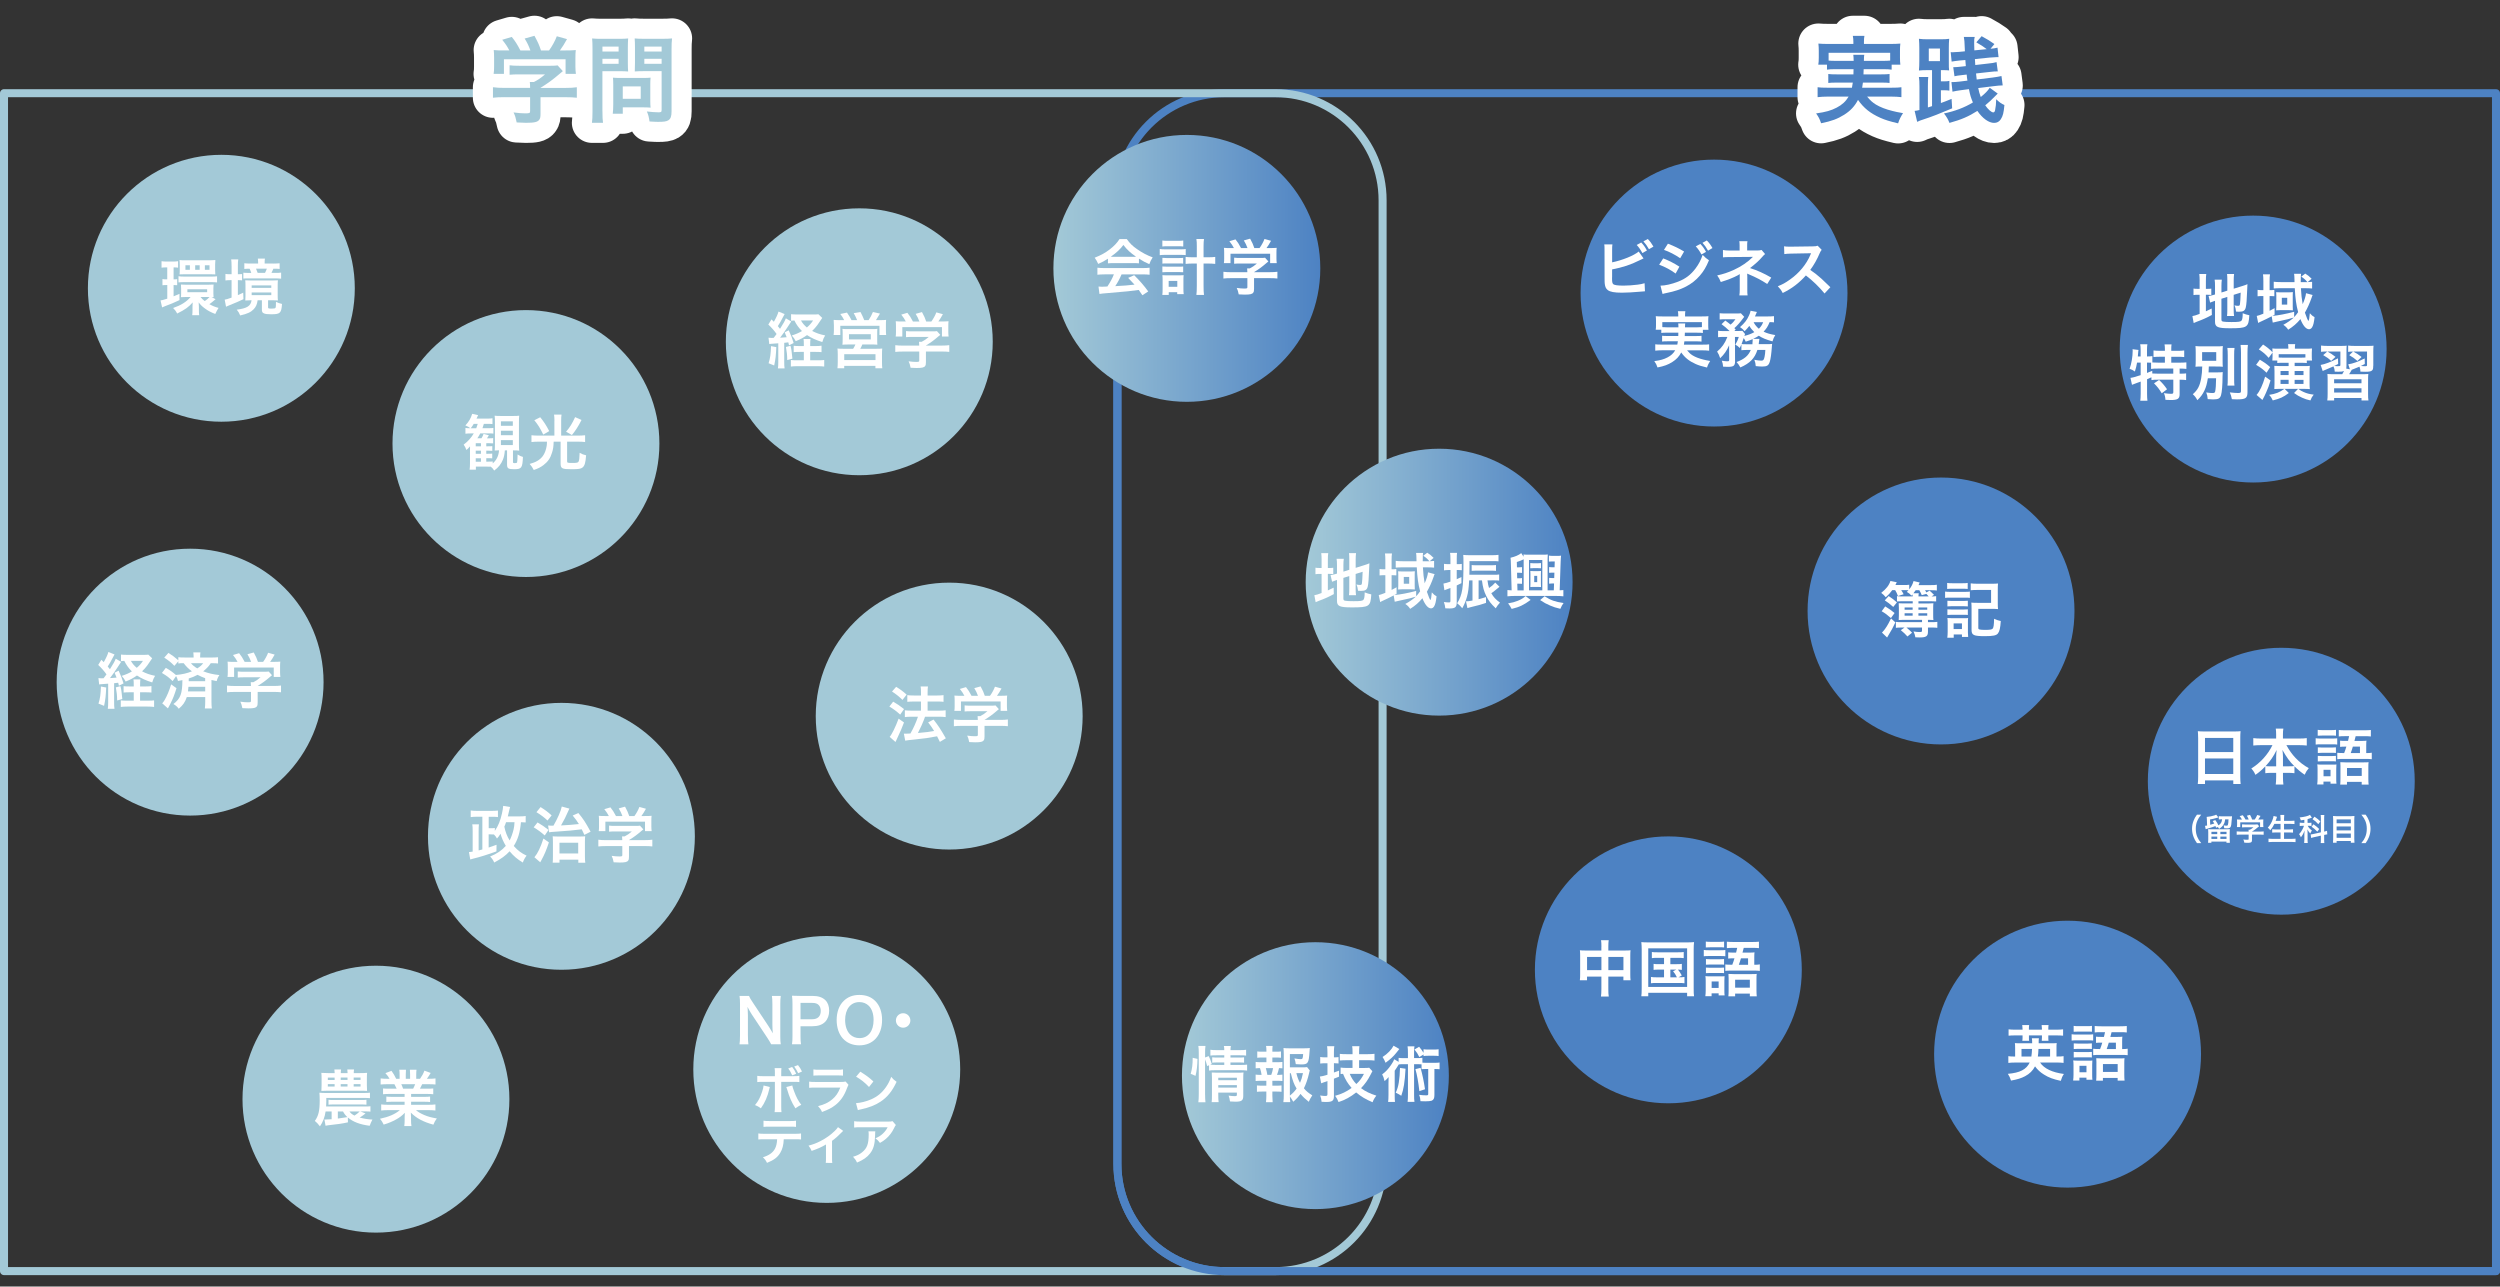 <?xml version="1.0" encoding="UTF-8"?>
<!-- Generator: Adobe Illustrator 27.1.1, SVG Export Plug-In . SVG Version: 6.00 Build 0)  -->
<svg xmlns="http://www.w3.org/2000/svg" xmlns:xlink="http://www.w3.org/1999/xlink" version="1.1" id="レイヤー_1" x="0px" y="0px" width="933.5px" height="480.38px" viewBox="0 0 933.5 480.38" style="enable-background:new 0 0 933.5 480.38;" xml:space="preserve">
<rect x="0" y="0" width="933.5" height="480.38" fill="#333333" stroke="none"/>
<style type="text/css">
	.st0{fill:none;stroke:#4D82C3;stroke-width:3;stroke-linecap:round;stroke-linejoin:round;stroke-miterlimit:10;}
	.st1{fill:none;stroke:#A3C9D7;stroke-width:3;stroke-linecap:round;stroke-linejoin:round;stroke-miterlimit:10;}
	.st2{fill:#A3C9D7;}
	.st3{fill:#FFFFFF;}
	.st4{fill:url(#SVGID_1_);}
	.st5{fill:#4D82C3;}
	.st6{fill:url(#SVGID_00000036959690870177091880000000273740528787088036_);}
	.st7{fill:none;stroke:#FFFFFF;stroke-width:15;stroke-linecap:round;stroke-linejoin:round;stroke-miterlimit:10;}
	.st8{fill:url(#SVGID_00000041259281845125038310000003923497352754060433_);}
</style>
<path class="st0" d="M932,474.63H457.24c-22.09,0-40-17.91-40-40V74.8c0-22.09,17.91-40,40-40H932V474.63z"></path>
<path class="st1" d="M476.26,474.63H1.5V34.8h474.76c22.09,0,40,17.91,40,40v359.83C516.26,456.72,498.35,474.63,476.26,474.63z"></path>
<path class="st0" d="M932,474.63H457.24c-22.09,0-40-17.91-40-40V74.8"></path>
<g>
	<circle class="st2" cx="209.63" cy="312.28" r="49.83"></circle>
	<g>
		<g>
			<path class="st3" d="M196.27,307.1c-0.5-0.05-0.91-0.07-1.75-0.09c-0.34,3.81-1.11,6.4-2.68,8.88c1.45,1.66,2.84,2.7,4.79,3.61     c-0.68,0.89-0.98,1.43-1.41,2.57c-2-1.18-3.47-2.45-4.93-4.2c-1.59,1.7-3.09,2.77-5.74,4.2c-0.45-0.98-0.77-1.43-1.54-2.25     c2.57-1.04,4.31-2.23,5.86-3.97c-0.91-1.5-1.54-2.95-1.98-4.54c-0.54,0.91-0.7,1.09-1.32,1.79c-0.36-0.64-0.61-0.98-1.14-1.5     c-0.41-0.05-0.66-0.05-1.36-0.05h-0.61v4.93c0.75-0.25,1.32-0.45,2.95-1.04l-0.04,2.47c-3.2,1.18-6.18,2.11-8.83,2.75     c-0.2,0.07-0.25,0.07-0.61,0.18c-0.18,0.05-0.18,0.05-0.34,0.09l-0.48-2.75c0.64-0.07,0.77-0.07,1.38-0.18v-7.56     c0-1.34-0.02-1.86-0.14-2.63h2.48c-0.09,0.82-0.11,1.41-0.11,2.61v7.13c0.68-0.16,0.84-0.2,1.39-0.36v-12.22h-2.13     c-0.73,0-1.57,0.05-2.22,0.14v-2.47c0.75,0.09,1.41,0.14,2.34,0.14h5.47c1,0,1.68-0.05,2.36-0.11v2.43     c-0.61-0.09-1.07-0.11-1.91-0.11h-1.54v4.27h0.61c0.91,0,1.27-0.02,1.68-0.09v1.09c1.32-1.95,2.04-3.75,2.68-6.58     c0.25-1.07,0.41-2.18,0.43-2.77l2.59,0.43c-0.11,0.34-0.14,0.43-0.25,0.93c-0.11,0.54-0.11,0.54-0.61,2.57h4.43     c1,0,1.68-0.05,2.25-0.14V307.1z M188.96,307.01c-0.27,0.82-0.39,1.11-0.64,1.66c0.39,1.95,1.02,3.59,1.98,5.15     c0.57-1.09,1.09-2.54,1.48-4.13c0.2-0.89,0.27-1.43,0.34-2.68H188.96z"></path>
			<path class="st3" d="M200.71,307.1c1.66,0.98,2.36,1.45,4.11,2.79l-1.41,2.07c-1.5-1.32-2.5-2.04-4.13-3.04L200.71,307.1z      M204.96,314.55c-0.91,2.77-1.68,4.61-2.75,6.54c-0.27,0.48-0.34,0.64-0.48,0.89l-2.18-1.88c1.27-1.52,2.29-3.66,3.36-6.99     L204.96,314.55z M201.85,301.36c1.82,1.16,2.59,1.73,4.13,3.11l-1.54,1.91c-1.25-1.18-2.38-2.04-4.13-3.11L201.85,301.36z      M204.66,308.24c0.48,0.05,0.68,0.07,1.16,0.07c0.18,0,0.34,0,0.84,0c1.57-2.72,2.79-5.52,3.11-7.15l2.84,0.77     c-0.16,0.27-0.23,0.45-0.45,0.98c-0.77,1.84-1.59,3.43-2.68,5.31c2.18-0.09,4.72-0.3,6.68-0.52c-0.79-1.27-1.23-1.86-2.32-3.18     l2.13-0.93c1.93,2.34,2.54,3.29,4.56,6.97l-2.32,1.18c-0.5-1.09-0.68-1.48-0.98-2.07c-2.45,0.32-5.88,0.64-9.22,0.84     c-2.2,0.14-2.29,0.16-2.97,0.27L204.66,308.24z M208.91,322.13h-2.54c0.07-0.59,0.09-1.2,0.09-2.32v-5.36     c0-0.93-0.02-1.57-0.09-2.18c0.57,0.07,1.23,0.09,2.16,0.09h7.63c1.14,0,1.75-0.02,2.34-0.09c-0.07,0.57-0.09,1.09-0.09,2.36     v4.93c0,1.27,0.04,2.02,0.14,2.59h-2.61v-1.14h-7.02V322.13z M208.91,318.68h6.99v-4h-6.99V318.68z"></path>
			<path class="st3" d="M226.19,315.93c-1.18,0-2.07,0.05-2.77,0.14v-2.52c0.77,0.11,1.68,0.16,2.75,0.16h6.18v-0.16     c0-0.45-0.02-0.86-0.07-1.25h0.98c0.98-0.5,1.73-1,2.68-1.84h-6.24c-0.93,0-1.54,0.02-2.27,0.09v-2.27     c0.68,0.09,1.32,0.11,2.29,0.11h7.52c0.89,0,1.32-0.02,1.73-0.09l1.25,1.39c-0.39,0.32-0.39,0.32-0.82,0.68     c-1.61,1.39-2.77,2.23-4.54,3.31v0.02h5.93c1.11,0,2.11-0.05,2.79-0.16v2.52c-0.66-0.09-1.63-0.14-2.82-0.14h-5.9v3.97     c0,0.79-0.07,1.11-0.29,1.43c-0.39,0.57-1.16,0.75-3.2,0.75c-0.3,0-1.04-0.02-2.23-0.09c-0.25-1.2-0.36-1.59-0.75-2.41     c1.09,0.16,2.11,0.23,2.82,0.23c1,0,1.16-0.07,1.16-0.52v-3.36H226.19z M227.35,304.72c-0.52-1-0.82-1.45-1.7-2.57l2.29-0.68     c0.79,0.98,1.32,1.79,2.07,3.25h2.41c-0.39-1.07-0.75-1.86-1.39-2.86l2.36-0.66c0.93,1.75,1.07,2.07,1.57,3.52h1.93     c0.68-0.91,1.48-2.34,1.86-3.41l2.45,0.68c-0.52,0.98-1.18,2.02-1.7,2.72h1.02c1.54,0,1.98-0.02,2.79-0.09     c-0.07,0.57-0.09,1.02-0.09,1.88v2.11c0,0.61,0.05,1.18,0.11,1.73h-2.48v-3.52h-14.8v3.52h-2.48c0.09-0.52,0.11-1.04,0.11-1.75     v-2.09c0-0.82-0.02-1.29-0.09-1.88c1.02,0.09,1.16,0.09,2.68,0.09H227.35z"></path>
		</g>
	</g>
</g>
<g>
	<circle class="st2" cx="140.38" cy="410.43" r="49.83"></circle>
	<g>
		<g>
			<path class="st3" d="M129.92,419.08c-2,0.45-4.16,0.77-7.47,1.11c-0.43,0.05-0.66,0.09-0.89,0.16l-0.43-2.34     c0.14,0.02,0.18,0.02,0.25,0.02c0.52,0,1.77-0.07,2.45-0.11v-2.91h-2.25c-0.32,2.18-1,3.97-2.11,5.56     c-0.86-1.07-1.16-1.41-1.91-2.02c1.36-1.86,1.82-3.77,1.82-7.7c0-0.98-0.05-2.27-0.11-2.84c0.79,0.09,1.39,0.11,2.25,0.11h14.44     c0.98,0,1.57-0.02,2.18-0.11v2.04c-0.41-0.05-1.25-0.09-2.18-0.09h-14.12v1.36c0,0.59-0.02,1-0.07,1.84h14.67     c0.98,0,1.34-0.02,1.88-0.09v2.02c-0.52-0.07-0.95-0.09-1.88-0.09h-1.88l1.93,0.75c-0.68,0.57-1.18,0.93-2.18,1.54     c1.63,0.45,3.07,0.68,4.75,0.75c-0.52,1-0.7,1.45-1.02,2.32c-3.61-0.45-6.18-1.43-8.15-3.09L129.92,419.08z M134.51,400.69     c1.23,0,1.57-0.02,2.57-0.09c-0.07,0.61-0.09,1.07-0.09,2.11v2.57c0,0.86,0.02,1.59,0.07,2.07c-0.91-0.07-1.23-0.07-2.27-0.07     h-12.76c-0.61,0-1.41,0.02-2.02,0.07c0.05-0.54,0.07-1.02,0.07-2.09v-2.52c0-1.04-0.02-1.5-0.09-2.13     c0.7,0.05,1.59,0.09,2.57,0.09h2.41c-0.02-0.52-0.05-0.91-0.11-1.36h2.5c-0.09,0.45-0.11,0.89-0.11,1.36h2.54     c-0.02-0.52-0.07-1.09-0.11-1.36h2.52c-0.09,0.45-0.11,0.89-0.11,1.36H134.51z M122.41,402.37v0.89h2.54v-0.89H122.41z      M122.41,404.82v0.89h2.54v-0.89H122.41z M122.66,410.66c0.57,0.07,0.91,0.09,2.02,0.09h10.13c1.11,0,1.45-0.02,2.02-0.09v1.84     c-0.64-0.07-0.95-0.09-2.02-0.09h-10.13c-1.04,0-1.38,0.02-2.02,0.09V410.66z M126.15,417.67c0.77-0.09,1.95-0.27,3.56-0.54     c-0.73-0.68-1.16-1.25-1.63-2.11h-1.93V417.67z M127.22,403.25h2.54v-0.89h-2.54V403.25z M127.22,405.71h2.54v-0.89h-2.54V405.71     z M130.49,415.02c0.52,0.73,0.98,1.09,1.88,1.54c0.68-0.43,1.32-0.93,1.95-1.54H130.49z M132.06,403.25h2.57v-0.89h-2.57V403.25z      M132.06,405.71h2.57v-0.89h-2.57V405.71z"></path>
			<path class="st3" d="M145.37,408.48c-1.04,0-1.63,0.02-2.34,0.11v-2.16c0.64,0.07,1.23,0.09,2.34,0.09h2.75     c-0.34-0.73-0.59-1.25-0.84-1.68h-2.45c-1.11,0-1.98,0.05-2.7,0.11v-2.27c0.7,0.09,1.43,0.14,2.59,0.14h0.73     c-0.43-0.79-0.7-1.16-1.54-2.11l2.27-0.86c0.77,1.07,1.09,1.61,1.75,2.97h1.29v-1.61c0-0.68-0.05-1.32-0.11-1.77h2.48     c-0.05,0.41-0.07,0.91-0.07,1.68v1.7h1.61v-1.7c0-0.73-0.02-1.25-0.07-1.68h2.47c-0.07,0.43-0.11,1.04-0.11,1.77v1.61h1.43     c0.79-1.14,1.23-1.93,1.63-3.04l2.34,0.86c-0.54,0.91-0.91,1.48-1.41,2.18h0.64c1.18,0,1.88-0.05,2.57-0.14v2.27     c-0.7-0.07-1.59-0.11-2.7-0.11h-2.27c-0.43,0.91-0.52,1.11-0.84,1.68h2.63c1.11,0,1.68-0.02,2.34-0.09v2.16     c-0.7-0.09-1.27-0.11-2.34-0.11h-5.93v1.09h4.75c1.02,0,1.7-0.02,2.34-0.11v2.04c-0.64-0.09-1.34-0.11-2.34-0.11h-4.75v1.14h6.33     c1.29,0,2.09-0.05,2.75-0.14v2.27c-0.84-0.09-1.68-0.14-2.72-0.14h-4.56c0.77,0.66,1.79,1.27,3.09,1.82     c1.45,0.61,2.63,0.93,4.72,1.29c-0.64,0.86-0.91,1.36-1.29,2.32c-3.81-1.04-6.38-2.43-8.42-4.5c0.07,0.86,0.07,1.07,0.07,1.61     v1.11c0,0.95,0.05,1.66,0.16,2.29h-2.68c0.09-0.66,0.14-1.41,0.14-2.32v-1.09c0-0.52,0-0.61,0.07-1.54     c-1.07,1.09-1.91,1.75-3.27,2.5c-1.45,0.79-2.84,1.39-4.63,1.91c-0.36-0.79-0.79-1.48-1.38-2.18c3.31-0.7,5.61-1.7,7.42-3.22     h-4.22c-1.07,0-1.88,0.05-2.75,0.14v-2.27c0.73,0.09,1.5,0.14,2.72,0.14h6.02v-1.14h-4.5c-1,0-1.68,0.02-2.32,0.11v-2.04     c0.64,0.09,1.29,0.11,2.32,0.11h4.5v-1.09H145.37z M154.27,406.52c0.34-0.66,0.52-1.07,0.75-1.68h-5.18     c0.32,0.68,0.45,1.02,0.68,1.68H154.27z"></path>
		</g>
	</g>
</g>
<g>
	<circle class="st2" cx="82.65" cy="107.64" r="49.83"></circle>
	<g>
		<g>
			<path class="st3" d="M61.95,99.85c-0.73,0-1.11,0.02-1.63,0.11v-2.43c0.59,0.09,1.14,0.14,1.95,0.14h2.23     c0.86,0,1.41-0.05,2-0.14v2.43c-0.52-0.09-0.89-0.11-1.43-0.11h-0.25v4.47c0.64,0,0.82-0.02,1.34-0.09v2.27     c-0.48-0.05-0.86-0.07-1.34-0.07v4.22c0.64-0.25,1.02-0.41,2.2-0.93v2.34c-2.07,0.98-3.47,1.57-5.31,2.23     c-0.36,0.14-0.91,0.36-1.18,0.5l-0.59-2.61c0.41-0.02,1.09-0.2,2.52-0.66v-5.09H62.2c-0.64,0-1.07,0.02-1.54,0.09v-2.32     c0.5,0.09,0.86,0.11,1.59,0.11h0.2v-4.47H61.95z M80.5,111.72c-0.18,0.16-0.25,0.23-0.64,0.54c-0.57,0.5-1.04,0.86-1.68,1.32     c1.27,0.7,2.11,1.04,3.43,1.39c-0.43,0.64-0.84,1.41-1.23,2.27c-1.77-0.7-2.75-1.23-3.91-2.09c-1.07-0.79-1.61-1.34-2.29-2.25     c0.07,0.7,0.09,1.09,0.09,1.7v1.25c0,0.82,0.02,1.29,0.11,1.84h-2.61c0.09-0.57,0.11-1,0.11-1.95v-1.23     c0-0.41,0.02-1.14,0.07-1.59c-1.45,1.7-2.84,2.7-5.81,4.16c-0.39-0.82-0.82-1.39-1.5-2.07c2.95-1.02,4.95-2.27,6.54-4.11h-1.82     c-0.73,0-1.5,0.02-1.82,0.07c0.07-0.34,0.09-0.73,0.09-1.43v-1.88c0-0.64-0.02-0.98-0.07-1.41c0.54,0.05,1.14,0.07,1.91,0.07     h8.24c0.91,0,1.54-0.02,2.04-0.07c-0.04,0.41-0.07,0.82-0.07,1.43v1.93c0,0.61,0.02,0.98,0.07,1.36     c-0.27-0.05-0.36-0.05-0.77-0.05L80.5,111.72z M66.65,103.14c0.66,0.11,1.23,0.14,2.18,0.14h10.04c0.93,0,1.5-0.02,2.18-0.11     v2.29c-0.7-0.09-1.27-0.11-2.16-0.11H68.81c-0.89,0-1.52,0.02-2.16,0.11V103.14z M67.11,98.73c0-0.82-0.02-1.2-0.09-1.63     c0.52,0.07,1.09,0.09,1.82,0.09h9.76c0.54,0,1.27-0.05,1.82-0.09c-0.07,0.61-0.09,1.07-0.09,1.61v2.18c0,0.5,0.02,1.09,0.07,1.57     c-0.52-0.02-0.91-0.05-1.75-0.05h-9.81c-0.84,0-1.14,0-1.79,0.05c0.05-0.39,0.07-0.73,0.07-1.59V98.73z M70.9,99.05h-1.66v1.7     h1.66V99.05z M69.97,109.11h7.38V108h-7.38V109.11z M74.56,99.05h-1.68v1.7h1.68V99.05z M74.87,110.9     c0.5,0.64,0.84,0.98,1.59,1.52c0.79-0.54,1.09-0.79,1.79-1.52h-0.25H74.87z M78.23,99.05h-1.73v1.7h1.73V99.05z"></path>
			<path class="st3" d="M86.47,99.37c0-1.11-0.05-1.84-0.14-2.52h2.63c-0.11,0.7-0.14,1.34-0.14,2.54v3.02     c0.77,0,1.07-0.02,1.57-0.07v2.36c-0.48-0.07-0.86-0.09-1.57-0.09v5.59c0.57-0.25,0.89-0.39,2-0.91l0.09,2.43     c-1.54,0.75-2.97,1.34-5.47,2.36c-0.39,0.16-0.73,0.3-1.04,0.45l-0.5-2.63c0.59-0.09,1.2-0.27,2.57-0.77v-6.52h-0.5     c-0.66,0-1.23,0.05-1.79,0.11v-2.43c0.59,0.09,1.14,0.11,1.82,0.11h0.48V99.37z M93.54,112.13c-0.7,0-1.04,0.02-1.95,0.07     c0.05-0.45,0.07-0.79,0.07-1.66v-4.09c0-0.79-0.02-1.34-0.09-1.79c0.59,0.05,1.09,0.07,2.16,0.07h7.92     c1.04,0,1.54-0.02,2.13-0.07c-0.07,0.52-0.09,1-0.09,1.79v3.95c0,0.75,0.02,1.29,0.09,1.79c-0.57-0.05-0.98-0.07-1.91-0.07h-1.77     v2.59c0,0.48,0.11,0.52,1.36,0.52c0.95,0,1.27-0.07,1.41-0.3c0.14-0.25,0.18-0.89,0.18-2.23c0.75,0.39,1.34,0.59,2.25,0.79     c-0.23,3.45-0.68,3.86-4.04,3.86c-1.41,0-2.18-0.09-2.72-0.34c-0.59-0.25-0.75-0.59-0.75-1.45v-3.45h-1.59     c-0.2,1.52-0.61,2.43-1.45,3.34c-1.07,1.11-2.38,1.73-5.06,2.34c-0.41-0.98-0.7-1.45-1.29-2.16c3.81-0.48,5.24-1.36,5.54-3.52     H93.54z M101.96,98.42c1,0,1.79-0.05,2.45-0.11v2.11c-0.77-0.07-1.16-0.09-2.32-0.09c-0.32,0.77-0.43,1-0.73,1.57h1.32     c1.18,0,1.63-0.02,2.29-0.11v2.27c-0.77-0.09-1.29-0.11-2.38-0.11h-9.63c-1.13,0-1.41,0-2.09,0.07v-2.2     c0.73,0.07,1.09,0.09,2.02,0.09h0.93c-0.2-0.61-0.32-0.95-0.61-1.57c-1.07,0-1.36,0.02-1.98,0.09V98.3     c0.7,0.09,1.43,0.11,2.43,0.11h2.72v-0.5c0-0.54-0.05-0.93-0.11-1.36h2.66c-0.09,0.48-0.11,0.77-0.11,1.34v0.52H101.96z      M93.97,107.48h7.33v-0.91h-7.33V107.48z M93.97,110.2h7.33v-1h-7.33V110.2z M98.96,101.89c0.3-0.61,0.45-0.93,0.68-1.57H95.6     c0.23,0.52,0.43,1.04,0.61,1.57H98.96z"></path>
		</g>
	</g>
</g>
<g>
	<circle class="st2" cx="196.39" cy="165.62" r="49.83"></circle>
	<g>
		<g>
			<path class="st3" d="M188.51,168.18c-0.16,1.75-0.32,2.43-0.73,3.47c-0.7,1.68-1.59,2.82-3.25,4.06     c-0.52-0.79-0.77-1.07-1.27-1.45c-0.45-0.02-0.73-0.02-1.23-0.02h-4.34v1.14h-2.34c0.09-0.68,0.14-1.29,0.14-2.38v-4.5     c0-0.61,0-0.86,0.02-1.84c-0.64,0.73-0.75,0.86-1.36,1.36c-0.29-0.79-0.54-1.32-1.02-2c1.61-1.2,2.79-2.52,3.77-4.18h-1.18     c-0.89,0-1.43,0.05-1.93,0.11v-2.16c0.52,0.09,0.95,0.11,1.66,0.11h0.18c-0.36-0.34-1.09-0.75-1.86-1.04     c1.34-1.45,2.04-2.68,2.54-4.34l2.22,0.5c-0.25,0.57-0.32,0.7-0.61,1.29h3.77c1.07,0,1.63-0.02,2.2-0.14v2.18     c-0.61-0.07-1.13-0.09-2.09-0.09h-1.13c-0.23,0.75-0.3,1-0.52,1.63h2.32c0.82,0,1.27-0.02,1.75-0.11v2.13     c-0.54-0.07-1.07-0.09-1.79-0.09h-3.11c-0.34,0.68-0.52,1-1.09,1.84h1.54c0.39-0.64,0.54-0.95,0.79-1.63l1.98,0.5     c-0.25,0.41-0.25,0.43-0.7,1.14h0.64c0.89,0,1.25-0.02,1.66-0.09v1.98c-0.5-0.05-1-0.07-1.68-0.07h-0.89v1.16h0.64     c0.93,0,1.25-0.02,1.61-0.07v1.77c-0.41-0.05-0.95-0.07-1.61-0.07h-0.64v1.16h0.61c0.93,0,1.25-0.02,1.61-0.07v1.79     c-0.41-0.05-0.73-0.07-1.61-0.07h-0.61v1.29h0.66c1.11,0,1.36-0.02,1.75-0.07v0.73c1.43-1.23,2.2-2.82,2.36-4.88h-0.25     c-0.54,0-0.95,0.02-1.38,0.07c0.07-0.64,0.09-1.09,0.09-2.36v-8.4c0-1.14-0.02-1.59-0.11-2.25c0.64,0.09,1.23,0.11,2.22,0.11     h4.75c1.04,0,1.61-0.02,2.2-0.11c-0.07,0.7-0.09,1.36-0.09,2.5v8.15c0,1.18,0.02,1.75,0.09,2.41c-0.66-0.09-1.11-0.11-2.09-0.11     h-0.23v4.36c0,0.32,0.14,0.41,0.68,0.41c0.59,0,0.77-0.07,0.86-0.32s0.16-1.27,0.18-2.91c0.7,0.45,1.36,0.75,2,0.91     c-0.18,4.11-0.5,4.59-3.27,4.59c-2.18,0-2.66-0.3-2.66-1.68v-5.36H188.51z M177.84,159.91c0.25-0.66,0.36-0.98,0.54-1.63h-1.5     c-0.36,0.64-0.59,0.95-1.11,1.63H177.84z M179.59,166.66v-1.16h-1.95v1.16H179.59z M177.64,169.45h1.95v-1.16h-1.95V169.45z      M177.64,172.4h1.95v-1.29h-1.95V172.4z M187.04,159h4.45v-1.68h-4.45V159z M187.04,162.5h4.45v-1.66h-4.45V162.5z      M187.04,166.18h4.45v-1.84h-4.45V166.18z"></path>
			<path class="st3" d="M207.03,157.1c0-0.89-0.05-1.61-0.14-2.29h2.79c-0.11,0.64-0.14,1.34-0.14,2.29v5.56h6.33     c0.93,0,1.77-0.05,2.61-0.14v2.54c-0.7-0.09-1.45-0.14-2.57-0.14h-4.15v7.31c0,0.59,0.16,0.64,2.04,0.64     c1.52,0,2.04-0.11,2.23-0.5c0.25-0.48,0.34-1.23,0.41-3.29c1,0.54,1.32,0.66,2.41,0.93c-0.2,2.79-0.54,3.93-1.34,4.56     c-0.61,0.5-1.45,0.64-4.16,0.64c-3.5,0-4.02-0.27-4.02-2.16v-8.13h-2.59c-0.07,1.93-0.2,2.84-0.64,4.18     c-0.59,1.98-1.57,3.36-3.16,4.56c-1.07,0.82-2.02,1.29-3.63,1.84c-0.52-0.98-0.86-1.5-1.54-2.27c2.32-0.61,3.79-1.48,4.86-2.86     c0.73-0.93,1.27-2.36,1.5-3.86c0.07-0.45,0.09-0.73,0.11-1.59h-3.25c-0.93,0-1.73,0.05-2.54,0.14v-2.54     c0.79,0.09,1.61,0.14,2.59,0.14h5.97V157.1z M201.72,155.8c1.43,1.77,2.13,2.84,3.36,5.18l-2.23,1.29     c-1.23-2.5-1.84-3.5-3.34-5.36L201.72,155.8z M217.14,156.82c-1.2,2.38-2.25,4-3.59,5.63l-2.18-1.25     c1.41-1.63,2.34-3.13,3.38-5.45L217.14,156.82z"></path>
		</g>
	</g>
</g>
<g>
	<circle class="st2" cx="308.71" cy="399.33" r="49.83"></circle>
	<g>
		<g>
			<path class="st3" d="M287.96,389.94c-0.39-0.77-0.79-1.43-1.45-2.43l-5.86-8.83c-0.43-0.68-1-1.66-1.54-2.72     c0.02,0.32,0.02,0.32,0.09,1.16c0.02,0.43,0.07,1.45,0.07,1.98v7.45c0,1.52,0.07,2.59,0.18,3.41h-3.31     c0.11-0.75,0.18-1.88,0.18-3.43V374.8c0-1.18-0.05-2-0.18-2.93h3.54c0.2,0.57,0.61,1.25,1.38,2.41l5.74,8.65     c0.54,0.82,1.27,2,1.77,2.91c-0.09-0.89-0.16-2.25-0.16-3.2V375c0-1.34-0.05-2.27-0.18-3.13h3.31c-0.14,0.91-0.18,1.75-0.18,3.13     v12.01c0,1.27,0.05,2.13,0.18,2.93H287.96z"></path>
			<path class="st3" d="M295.73,389.94c0.14-0.91,0.18-1.7,0.18-2.93v-12.28c0-1.09-0.04-1.91-0.18-2.93     c0.98,0.05,1.68,0.07,2.88,0.07h4.75c2.2,0,3.75,0.52,4.84,1.61c0.93,0.91,1.41,2.27,1.41,3.91c0,1.73-0.52,3.13-1.52,4.18     c-1.11,1.11-2.66,1.63-4.84,1.63h-4.34v3.79c0,1.23,0.05,2.09,0.18,2.95H295.73z M303.25,380.59c2.09,0,3.22-1.11,3.22-3.11     c0-0.91-0.25-1.66-0.75-2.18c-0.52-0.57-1.27-0.82-2.47-0.82h-4.34v6.11H303.25z"></path>
			<path class="st3" d="M326.83,373.78c1.66,1.66,2.54,4.13,2.54,7.08c0,5.74-3.34,9.47-8.49,9.47s-8.47-3.7-8.47-9.47     c0-2.93,0.91-5.45,2.59-7.08c1.57-1.54,3.45-2.27,5.86-2.27C323.36,371.51,325.29,372.23,326.83,373.78z M326.2,380.86     c0-2.29-0.64-4.13-1.79-5.29c-0.93-0.91-2.13-1.39-3.5-1.39c-3.27,0-5.34,2.59-5.34,6.7c0,2.27,0.66,4.18,1.84,5.36     c0.93,0.91,2.13,1.39,3.52,1.39C324.18,387.63,326.2,385.04,326.2,380.86z"></path>
			<path class="st3" d="M339.93,381.04c0,1.5-1.2,2.7-2.7,2.7s-2.7-1.2-2.7-2.7s1.2-2.7,2.7-2.7S339.93,379.54,339.93,381.04z"></path>
		</g>
	</g>
	<g>
		<g>
			<path class="st3" d="M287.44,405.89c-0.06,0.25-0.08,0.26-0.15,0.61c-0.66,2.91-1.68,5.28-3.18,7.34     c-0.93-0.66-1.25-0.83-2.19-1.21c1.25-1.49,1.93-2.8,2.65-4.98c0.34-1,0.47-1.59,0.55-2.33L287.44,405.89z M289.35,400.8     c0-0.95-0.02-1.44-0.11-1.97h2.55c-0.06,0.57-0.08,0.81-0.08,2.02v1h4.33c1.31,0,1.72-0.02,2.44-0.13v2.33     c-0.66-0.08-1.15-0.09-2.4-0.09h-4.37v9.18c0,0.96,0.02,1.51,0.09,2.12h-2.57c0.09-0.61,0.11-1.15,0.11-2.14v-9.16h-4.2     c-1.23,0-1.72,0.02-2.38,0.09v-2.33c0.72,0.11,1.14,0.13,2.42,0.13h4.16V400.8z M295.84,405.32c0.13,0.64,0.28,1.14,0.66,2.12     c0.85,2.29,1.55,3.61,2.69,5.09c-0.98,0.51-1.31,0.68-2.18,1.32c-1.44-2.31-2.21-4.07-3.1-7.08c-0.15-0.53-0.17-0.59-0.3-0.89     L295.84,405.32z M295.78,398.4c0.7,0.87,1,1.38,1.51,2.54l-1.48,0.59c-0.47-1.06-0.87-1.78-1.49-2.55L295.78,398.4z      M298.03,400.72c-0.45-0.96-0.87-1.67-1.48-2.48l1.42-0.53c0.66,0.81,1.04,1.44,1.49,2.4L298.03,400.72z"></path>
			<path class="st3" d="M316.82,405.06c-0.19,0.34-0.3,0.61-0.53,1.19c-0.98,2.78-2.42,4.88-4.39,6.4     c-1.34,1.04-2.57,1.68-4.96,2.57c-0.42-0.95-0.64-1.27-1.48-2.19c2.31-0.59,3.8-1.29,5.26-2.5c1.4-1.17,2.21-2.33,3.05-4.43     h-9.21c-1.27,0-1.74,0.02-2.42,0.09v-2.31c0.72,0.11,1.14,0.13,2.46,0.13h9.01c1.17,0,1.55-0.04,2.14-0.17L316.82,405.06z      M303.75,399.32c0.62,0.11,1.02,0.13,2.21,0.13h6.6c1.19,0,1.59-0.02,2.21-0.13v2.33c-0.59-0.08-0.95-0.09-2.18-0.09h-6.68     c-1.23,0-1.59,0.02-2.18,0.09V399.32z"></path>
			<path class="st3" d="M319.63,411.92c1.63-0.09,3.88-0.64,5.6-1.4c2.37-1.02,4.12-2.48,5.62-4.64c0.83-1.21,1.36-2.25,1.93-3.78     c0.74,0.89,1.04,1.17,2.01,1.85c-1.61,3.46-3.41,5.7-6,7.42c-1.93,1.29-4.28,2.21-7.21,2.84c-0.76,0.15-0.81,0.17-1.25,0.32     L319.63,411.92z M321.24,400.17c2.25,1.4,3.42,2.27,4.88,3.65l-1.63,2.06c-1.51-1.61-3.07-2.86-4.83-3.84L321.24,400.17z"></path>
			<path class="st3" d="M292.66,425.39c-0.09,2.18-0.51,3.75-1.32,5.09c-1,1.67-2.38,2.71-4.94,3.73c-0.47-0.96-0.72-1.29-1.53-2.08     c2.27-0.7,3.69-1.7,4.48-3.16c0.49-0.87,0.78-2.1,0.83-3.58h-4.62c-1.29,0-1.72,0.02-2.4,0.09v-2.25     c0.72,0.11,1.14,0.13,2.44,0.13h11.07c1.29,0,1.72-0.02,2.44-0.13v2.25c-0.68-0.08-1.12-0.09-2.4-0.09H292.66z M285.08,418.47     c0.7,0.11,1.08,0.13,2.44,0.13h7.27c1.36,0,1.74-0.02,2.44-0.13v2.31c-0.62-0.08-1.08-0.09-2.4-0.09h-7.34     c-1.32,0-1.78,0.02-2.4,0.09V418.47z"></path>
			<path class="st3" d="M314.84,422.27c-0.27,0.21-0.27,0.21-0.64,0.62c-0.95,1.02-2.33,2.25-3.52,3.1v6.43     c0,0.87,0.02,1.34,0.09,1.82l-2.44-0.02c0.08-0.55,0.09-0.91,0.09-1.8v-5.07c-1.7,1-3.06,1.61-5.35,2.4     c-0.4-0.87-0.57-1.19-1.17-1.97c1.78-0.47,2.93-0.91,4.48-1.7c2.12-1.1,3.78-2.29,5.37-3.84c0.62-0.62,0.85-0.89,1.15-1.36     L314.84,422.27z"></path>
			<path class="st3" d="M326.84,422.46c-0.06,0.36-0.06,0.38-0.08,1.53c-0.08,3.24-0.59,5.05-1.87,6.7     c-1.14,1.46-2.52,2.42-4.88,3.41c-0.49-1.02-0.74-1.36-1.49-2.16c1.53-0.45,2.38-0.87,3.31-1.61c1.93-1.53,2.54-3.16,2.54-6.74     c0-0.57-0.02-0.74-0.09-1.14H326.84z M334.52,420.08c-0.26,0.32-0.26,0.34-0.76,1.32c-0.66,1.4-1.76,2.82-2.91,3.8     c-0.76,0.66-1.38,1.08-2.27,1.57c-0.57-0.79-0.85-1.08-1.7-1.72c1.27-0.57,1.99-1,2.76-1.74c0.78-0.72,1.36-1.49,1.8-2.4h-9.93     c-1.32,0-1.8,0.02-2.57,0.11v-2.36c0.72,0.11,1.31,0.15,2.61,0.15h9.88c1.14,0,1.31-0.02,1.84-0.17L334.52,420.08z"></path>
		</g>
	</g>
</g>
<g>
	<circle class="st2" cx="354.43" cy="267.39" r="49.83"></circle>
	<g>
		<g>
			<path class="st3" d="M333.5,262c1.57,0.89,2.41,1.48,4.06,2.77l-1.43,2.07c-1.48-1.34-2.47-2.07-4.04-3.02L333.5,262z      M337.55,269.77c-0.79,2.09-1.29,3.29-2.2,5.18c-0.41,0.84-0.41,0.84-0.7,1.54c-0.16,0.36-0.16,0.36-0.27,0.57l-2.18-1.91     c0.79-0.86,2.18-3.68,3.34-6.81L337.55,269.77z M334.62,256.46c1.59,0.98,2.48,1.63,3.91,2.91l-1.54,1.98     c-1.25-1.23-2.36-2.13-3.91-3.13L334.62,256.46z M337.5,273.94c0.36,0.02,0.54,0.02,0.77,0.02c0.36,0,0.91-0.02,1.68-0.07     c1.16-2.02,2.09-4.09,2.82-6.27h-2.45c-0.93,0-1.73,0.05-2.45,0.14v-2.54c0.66,0.09,1.41,0.14,2.48,0.14h3.54v-3.41h-2.72     c-0.89,0-1.66,0.05-2.38,0.11v-2.5c0.59,0.09,1.36,0.14,2.41,0.14h2.7v-1c0-1.23-0.02-1.79-0.14-2.38h2.75     c-0.11,0.68-0.14,1.2-0.14,2.38v1h3.63c0.98,0,1.63-0.05,2.32-0.14v2.5c-0.64-0.09-1.25-0.11-2.29-0.11h-3.66v3.41h4.36     c0.95,0,1.68-0.05,2.38-0.14v2.54c-0.66-0.09-1.48-0.14-2.36-0.14h-5.34c-0.14,0.41-0.14,0.41-0.45,1.25     c-0.45,1.2-1.09,2.61-2,4.4l-0.2,0.43c3.07-0.27,4.56-0.45,6.04-0.75c-0.7-1.18-1.14-1.79-2.23-3.22l2.02-1.04     c1.91,2.47,2.45,3.31,4.59,6.99l-2.23,1.34c-0.52-1.04-0.68-1.39-1.04-2.09c-3.34,0.64-4.16,0.75-8.22,1.18     c-2.47,0.25-2.95,0.32-3.68,0.45L337.5,273.94z"></path>
			<path class="st3" d="M358.95,271.04c-1.18,0-2.07,0.05-2.77,0.14v-2.52c0.77,0.11,1.68,0.16,2.75,0.16h6.18v-0.16     c0-0.45-0.02-0.86-0.07-1.25h0.98c0.98-0.5,1.73-1,2.68-1.84h-6.24c-0.93,0-1.54,0.02-2.27,0.09v-2.27     c0.68,0.09,1.32,0.11,2.29,0.11h7.52c0.89,0,1.32-0.02,1.73-0.09l1.25,1.39c-0.39,0.32-0.39,0.32-0.82,0.68     c-1.61,1.39-2.77,2.23-4.54,3.31v0.02h5.93c1.11,0,2.11-0.05,2.79-0.16v2.52c-0.66-0.09-1.63-0.14-2.82-0.14h-5.9v3.97     c0,0.79-0.07,1.11-0.3,1.43c-0.39,0.57-1.16,0.75-3.2,0.75c-0.29,0-1.04-0.02-2.22-0.09c-0.25-1.2-0.36-1.59-0.75-2.41     c1.09,0.16,2.11,0.23,2.82,0.23c1,0,1.16-0.07,1.16-0.52v-3.36H358.95z M360.11,259.82c-0.52-1-0.82-1.45-1.7-2.57l2.29-0.68     c0.79,0.98,1.32,1.79,2.07,3.25h2.41c-0.39-1.07-0.75-1.86-1.38-2.86l2.36-0.66c0.93,1.75,1.07,2.07,1.57,3.52h1.93     c0.68-0.91,1.48-2.34,1.86-3.41l2.45,0.68c-0.52,0.98-1.18,2.02-1.7,2.72h1.02c1.54,0,1.98-0.02,2.79-0.09     c-0.07,0.57-0.09,1.02-0.09,1.88v2.11c0,0.61,0.05,1.18,0.11,1.73h-2.47v-3.52h-14.8v3.52h-2.47c0.09-0.52,0.11-1.04,0.11-1.75     v-2.09c0-0.82-0.02-1.29-0.09-1.88c1.02,0.09,1.16,0.09,2.68,0.09H360.11z"></path>
		</g>
	</g>
</g>
<g>
	<circle class="st2" cx="70.99" cy="254.71" r="49.83"></circle>
	<g>
		<g>
			<path class="st3" d="M36.75,253.21c0.39,0.05,0.59,0.07,1.13,0.07c0.05,0,0.52,0,0.79-0.02c0.36-0.45,0.61-0.79,1.09-1.45     c-0.93-1.32-2.02-2.54-3.09-3.52l1.18-1.93c0.45,0.45,0.57,0.57,0.89,0.89c0.82-1.41,1.54-2.97,1.73-3.81l2.29,0.93     c-0.2,0.34-0.2,0.34-0.84,1.57c-0.5,1-1.09,2.02-1.7,2.93c0.41,0.52,0.5,0.61,0.82,1.02c1.41-2.23,1.75-2.86,2.18-3.93l2,1.18     c-0.23,0.32-0.23,0.32-1.36,2.09c-0.7,1.14-2,2.95-2.79,3.97c1.09-0.05,1.73-0.11,2.45-0.18c-0.23-0.66-0.34-0.95-0.73-1.84     l1.5-0.75c0.95,2.07,1.32,3,1.84,4.75l-1.73,0.86c-0.11-0.54-0.18-0.79-0.27-1.11c-0.75,0.09-0.98,0.14-1.52,0.18v7.17     c0,1.11,0.02,1.68,0.14,2.38h-2.5c0.11-0.73,0.14-1.29,0.14-2.41v-6.97c-1.07,0.09-1.07,0.09-1.91,0.14     c-1.02,0.07-1.07,0.07-1.45,0.16L36.75,253.21z M39.65,256.71c-0.14,3.16-0.27,4.43-0.79,6.86l-2.09-0.84     c0.61-1.93,0.82-3.45,0.91-6.38L39.65,256.71z M44.97,256.21c0.32,1.23,0.45,2.07,0.7,4.81l-1.93,0.54     c-0.02-1.93-0.14-3.02-0.48-4.9L44.97,256.21z M54.37,256.32c0.95,0,1.59-0.05,2.18-0.14v2.41c-0.68-0.07-1.34-0.09-2.2-0.09     H52.3v3.13h2.79c1.2,0,1.86-0.02,2.45-0.11v2.45c-0.73-0.09-1.43-0.14-2.5-0.14H47.6c-1.02,0-1.75,0.05-2.5,0.14v-2.45     c0.61,0.09,1.18,0.11,2.18,0.11h2.66v-3.13h-1.52c-0.86,0-1.54,0.02-2.27,0.09v-2.38c0.61,0.09,1.16,0.11,2.27,0.11h1.52v-0.45     c0-1.14-0.02-1.73-0.11-2.18h2.59c-0.09,0.57-0.11,1.14-0.11,2.18v0.45H54.37z M56.82,245.81c-0.79,1.2-1.59,2.36-1.82,2.66     c-0.57,0.77-1.2,1.48-1.95,2.2c1.5,0.79,2.82,1.27,4.86,1.68c-0.54,0.89-0.75,1.36-1.07,2.47c-2.41-0.75-4.06-1.5-5.7-2.59     c-1.38,0.98-2.41,1.52-4.22,2.27c-0.41-0.82-0.75-1.34-1.48-2.13c1.54-0.48,2.63-0.95,3.81-1.66c-1.25-1.23-2.07-2.38-2.84-3.95     c-0.57,0.02-0.84,0.05-1.23,0.11v-2.45c0.52,0.07,1.32,0.11,2.5,0.11h5.93c0.86,0,1.32-0.02,1.77-0.09L56.82,245.81z      M48.87,246.76c0.64,1.11,1.16,1.73,2.2,2.61c1.07-0.93,1.59-1.52,2.32-2.61H48.87z"></path>
			<path class="st3" d="M61.92,249.37c1.54,0.89,2.52,1.57,3.75,2.66c2.34-0.18,4.27-0.64,5.99-1.36c-1.27-0.93-2.25-1.91-3.07-3.04     c-1,0-1.41,0.02-2,0.11v-0.84l-1.48,1.73c-1.23-1.27-2-1.91-3.79-3.07l1.57-1.77c1.43,0.89,2.41,1.63,3.7,2.77v-1.16     c0.61,0.09,1.23,0.11,2.32,0.11h3.38v-0.27c0-0.66-0.05-1.11-0.11-1.63h2.66c-0.07,0.5-0.11,0.95-0.11,1.61v0.3H79     c1.11,0,1.82-0.05,2.41-0.11v2.34c-0.61-0.09-1.11-0.11-2.2-0.11h-0.52c-0.64,1.04-1.57,2.04-2.82,3.02     c1.93,0.75,3.7,1.16,6.06,1.41c-0.54,0.79-0.75,1.23-1.02,2.25c-0.95-0.18-1.23-0.23-1.95-0.41v8.04c0,1.11,0.05,1.86,0.14,2.59     h-2.61c0.09-0.73,0.14-1.54,0.14-2.61v-1.66h-6.88c-0.61,1.88-1.41,3.02-3,4.38c-0.59-0.79-1.04-1.2-2-1.77     c2.66-2.07,3.31-3.79,3.36-8.92c-0.52,0.11-0.82,0.16-1.66,0.3c-0.16-0.73-0.32-1.18-0.7-1.82l-1.29,1.88     c-1.45-1.41-2.02-1.86-4-3.04L61.92,249.37z M65.9,256.98c-0.75,2.43-1.36,4.02-2.34,5.9c-0.14,0.23-0.41,0.77-0.86,1.63     l-2.13-1.88c0.48-0.57,0.57-0.68,0.91-1.25c0.91-1.57,1.7-3.47,2.43-5.84L65.9,256.98z M70.37,256.44     c-0.05,0.73-0.09,1.04-0.18,1.73h6.43v-1.73H70.37z M76.61,253.23c-1.07-0.39-1.79-0.7-2.84-1.25c-1.18,0.64-2.04,0.98-3.29,1.36     c0,0.5,0,0.5-0.02,1.02h6.15V253.23z M71.3,247.63c0.61,0.77,1.25,1.29,2.36,1.95c1.16-0.75,1.68-1.2,2.2-1.95H71.3z"></path>
			<path class="st3" d="M87.54,258.37c-1.18,0-2.07,0.05-2.77,0.14v-2.52c0.77,0.11,1.68,0.16,2.75,0.16h6.18v-0.16     c0-0.45-0.02-0.86-0.07-1.25h0.98c0.98-0.5,1.73-1,2.68-1.84h-6.24c-0.93,0-1.54,0.02-2.27,0.09v-2.27     c0.68,0.09,1.32,0.11,2.29,0.11h7.52c0.89,0,1.32-0.02,1.73-0.09l1.25,1.39c-0.39,0.32-0.39,0.32-0.82,0.68     c-1.61,1.39-2.77,2.23-4.54,3.31v0.02h5.93c1.11,0,2.11-0.05,2.79-0.16v2.52c-0.66-0.09-1.63-0.14-2.82-0.14h-5.9v3.97     c0,0.79-0.07,1.11-0.3,1.43c-0.39,0.57-1.16,0.75-3.2,0.75c-0.29,0-1.04-0.02-2.22-0.09c-0.25-1.2-0.36-1.59-0.75-2.41     c1.09,0.16,2.11,0.23,2.82,0.23c1,0,1.16-0.07,1.16-0.52v-3.36H87.54z M88.7,247.15c-0.52-1-0.82-1.45-1.7-2.57l2.29-0.68     c0.79,0.98,1.32,1.79,2.07,3.25h2.41c-0.39-1.07-0.75-1.86-1.38-2.86l2.36-0.66c0.93,1.75,1.07,2.07,1.57,3.52h1.93     c0.68-0.91,1.48-2.34,1.86-3.41l2.45,0.68c-0.52,0.98-1.18,2.02-1.7,2.72h1.02c1.54,0,1.98-0.02,2.79-0.09     c-0.07,0.57-0.09,1.02-0.09,1.88v2.11c0,0.61,0.05,1.18,0.11,1.73h-2.47v-3.52h-14.8v3.52h-2.47c0.09-0.52,0.11-1.04,0.11-1.75     v-2.09c0-0.82-0.02-1.29-0.09-1.88c1.02,0.09,1.16,0.09,2.68,0.09H88.7z"></path>
		</g>
	</g>
</g>
<g>
	<circle class="st2" cx="320.86" cy="127.62" r="49.83"></circle>
	<g>
		<g>
			<path class="st3" d="M286.96,126.11c0.39,0.05,0.59,0.07,1.14,0.07c0.04,0,0.52,0,0.79-0.02c0.36-0.45,0.61-0.79,1.09-1.45     c-0.93-1.32-2.02-2.54-3.09-3.52l1.18-1.93c0.45,0.45,0.57,0.57,0.89,0.89c0.82-1.41,1.54-2.97,1.73-3.81l2.29,0.93     c-0.2,0.34-0.2,0.34-0.84,1.57c-0.5,1-1.09,2.02-1.7,2.93c0.41,0.52,0.5,0.61,0.82,1.02c1.41-2.23,1.75-2.86,2.18-3.93l2,1.18     c-0.23,0.32-0.23,0.32-1.36,2.09c-0.7,1.14-2,2.95-2.79,3.97c1.09-0.05,1.73-0.11,2.45-0.18c-0.23-0.66-0.34-0.95-0.73-1.84     l1.5-0.75c0.95,2.07,1.32,3,1.84,4.75l-1.73,0.86c-0.11-0.54-0.18-0.79-0.27-1.11c-0.75,0.09-0.98,0.14-1.52,0.18v7.17     c0,1.11,0.02,1.68,0.14,2.38h-2.5c0.11-0.73,0.14-1.29,0.14-2.41v-6.97c-1.07,0.09-1.07,0.09-1.91,0.14     c-1.02,0.07-1.07,0.07-1.45,0.16L286.96,126.11z M289.87,129.61c-0.14,3.16-0.27,4.43-0.79,6.86l-2.09-0.84     c0.61-1.93,0.82-3.45,0.91-6.38L289.87,129.61z M295.18,129.11c0.32,1.23,0.45,2.07,0.7,4.81l-1.93,0.54     c-0.02-1.93-0.14-3.02-0.48-4.9L295.18,129.11z M304.58,129.22c0.95,0,1.59-0.05,2.18-0.14v2.41c-0.68-0.07-1.34-0.09-2.2-0.09     h-2.04v3.13h2.79c1.2,0,1.86-0.02,2.45-0.11v2.45c-0.73-0.09-1.43-0.14-2.5-0.14h-7.45c-1.02,0-1.75,0.05-2.5,0.14v-2.45     c0.61,0.09,1.18,0.11,2.18,0.11h2.66v-3.13h-1.52c-0.86,0-1.54,0.02-2.27,0.09v-2.38c0.61,0.09,1.16,0.11,2.27,0.11h1.52v-0.45     c0-1.14-0.02-1.73-0.11-2.18h2.59c-0.09,0.57-0.11,1.14-0.11,2.18v0.45H304.58z M307.03,118.71c-0.79,1.2-1.59,2.36-1.82,2.66     c-0.57,0.77-1.2,1.48-1.95,2.2c1.5,0.79,2.82,1.27,4.86,1.68c-0.54,0.89-0.75,1.36-1.07,2.47c-2.41-0.75-4.06-1.5-5.7-2.59     c-1.39,0.98-2.41,1.52-4.22,2.27c-0.41-0.82-0.75-1.34-1.48-2.13c1.54-0.48,2.63-0.95,3.81-1.66c-1.25-1.23-2.07-2.38-2.84-3.95     c-0.57,0.02-0.84,0.05-1.23,0.11v-2.45c0.52,0.07,1.32,0.11,2.5,0.11h5.93c0.86,0,1.32-0.02,1.77-0.09L307.03,118.71z      M299.09,119.67c0.64,1.11,1.16,1.73,2.2,2.61c1.07-0.93,1.59-1.52,2.32-2.61H299.09z"></path>
			<path class="st3" d="M315.21,119.53c-0.39-0.79-0.77-1.41-1.45-2.29l2.5-0.52c0.68,0.95,1.25,1.91,1.7,2.82h2.09     c-0.27-0.73-0.79-1.77-1.27-2.61l2.54-0.41c0.45,0.86,1.04,2.11,1.39,3.02h1.63c0.61-0.89,1.2-2,1.61-3.04l2.63,0.59     c-0.39,0.7-1.07,1.82-1.5,2.45h1.36c1.13,0,1.73-0.02,2.43-0.09c-0.07,0.59-0.07,1.11-0.07,2.02v1.82c0,0.75,0.02,1.18,0.09,1.79     h-2.5v-3.43h-14.62v3.43h-2.5c0.07-0.59,0.11-1.14,0.11-1.77v-1.79c0-0.79-0.02-1.32-0.09-2.07c0.75,0.07,1.38,0.09,2.41,0.09     H315.21z M316.94,128.63c-1.25,0-1.66,0.02-2.38,0.09c0.07-0.59,0.09-1.04,0.09-2.04v-2.16c0-0.75-0.02-1.29-0.09-1.73     c0.5,0.07,1.02,0.09,1.73,0.09h9.67c0.66,0,1.18-0.02,1.66-0.09c-0.07,0.36-0.07,0.89-0.07,1.79v2.09c0,1.2,0,1.52,0.07,2.04     c-0.75-0.07-1.32-0.09-2.38-0.09H322c-0.25,0.61-0.45,1.02-0.77,1.61h6.04c1.07,0,1.59-0.02,2.16-0.09     c-0.07,0.57-0.09,1.09-0.09,2.18v2.95c0,1.04,0.02,1.57,0.11,2.23h-2.57v-0.89h-11.65v0.89h-2.52c0.07-0.77,0.11-1.48,0.11-2.25     v-2.95c0-1.02-0.05-1.52-0.11-2.16c0.59,0.07,1.14,0.09,2.11,0.09h3.75c0.36-0.57,0.61-1.04,0.84-1.61H316.94z M315.24,134.45     h11.67v-2.2h-11.67V134.45z M317.01,126.73h8.15v-1.93h-8.15V126.73z"></path>
			<path class="st3" d="M337.07,131.27c-1.18,0-2.07,0.05-2.77,0.14v-2.52c0.77,0.11,1.68,0.16,2.75,0.16h6.18v-0.16     c0-0.45-0.02-0.86-0.07-1.25h0.98c0.98-0.5,1.73-1,2.68-1.84h-6.24c-0.93,0-1.54,0.02-2.27,0.09v-2.27     c0.68,0.09,1.32,0.11,2.29,0.11h7.52c0.89,0,1.32-0.02,1.73-0.09l1.25,1.39c-0.39,0.32-0.39,0.32-0.82,0.68     c-1.61,1.39-2.77,2.23-4.54,3.31v0.02h5.93c1.11,0,2.11-0.05,2.79-0.16v2.52c-0.66-0.09-1.63-0.14-2.82-0.14h-5.9v3.97     c0,0.79-0.07,1.11-0.29,1.43c-0.39,0.57-1.16,0.75-3.2,0.75c-0.3,0-1.04-0.02-2.23-0.09c-0.25-1.2-0.36-1.59-0.75-2.41     c1.09,0.16,2.11,0.23,2.82,0.23c1,0,1.16-0.07,1.16-0.52v-3.36H337.07z M338.23,120.05c-0.52-1-0.82-1.45-1.7-2.57l2.29-0.68     c0.79,0.98,1.32,1.79,2.07,3.25h2.41c-0.39-1.07-0.75-1.86-1.39-2.86l2.36-0.66c0.93,1.75,1.07,2.07,1.57,3.52h1.93     c0.68-0.91,1.48-2.34,1.86-3.41l2.45,0.68c-0.52,0.98-1.18,2.02-1.7,2.72h1.02c1.54,0,1.98-0.02,2.79-0.09     c-0.07,0.57-0.09,1.02-0.09,1.88v2.11c0,0.61,0.05,1.18,0.11,1.73h-2.48v-3.52h-14.8v3.52h-2.48c0.09-0.52,0.11-1.04,0.11-1.75     v-2.09c0-0.82-0.02-1.29-0.09-1.88c1.02,0.09,1.16,0.09,2.68,0.09H338.23z"></path>
		</g>
	</g>
</g>
<g>
	<linearGradient id="SVGID_1_" gradientUnits="userSpaceOnUse" x1="487.54" y1="217.382" x2="587.197" y2="217.382">
		<stop offset="0" style="stop-color:#A3C9D7"></stop>
		<stop offset="1" style="stop-color:#4D82C3"></stop>
	</linearGradient>
	<circle class="st4" cx="537.37" cy="217.38" r="49.83"></circle>
	<g>
		<g>
			<path class="st3" d="M493.49,209.16c0-1.18-0.05-1.91-0.14-2.61h2.61c-0.11,0.73-0.14,1.36-0.14,2.63v2.91h0.5     c0.84,0,1.16-0.02,1.52-0.09v2.38c-0.48-0.07-0.89-0.09-1.59-0.09h-0.43v6.18c0.88-0.41,1.13-0.52,2.16-1.04l0.07,2.41     c-2.07,1.11-3.29,1.66-5.61,2.52c-0.64,0.25-0.84,0.34-1.18,0.5l-0.48-2.61c0.68-0.09,1.34-0.3,2.7-0.82v-7.13h-0.52     c-0.86,0-1.23,0.02-1.77,0.11v-2.43c0.5,0.09,0.88,0.11,1.77,0.11h0.52V209.16z M501.64,223.62c0,0.45,0.16,0.61,0.66,0.7     c0.59,0.11,1.43,0.16,3.09,0.16c2.7,0,3.43-0.11,3.77-0.59c0.27-0.39,0.41-1.16,0.41-2.7c0.73,0.32,1.7,0.61,2.47,0.75     c-0.27,4.54-0.75,4.86-7.22,4.86c-4.59,0-5.59-0.43-5.59-2.43v-7.81c-0.2,0.07-0.36,0.11-0.45,0.14     c-0.68,0.23-0.93,0.32-1.38,0.52l-0.57-2.47c0.64-0.09,1.43-0.25,2.2-0.5l0.2-0.07v-3.11c0-1.09-0.02-1.66-0.14-2.41h2.68     c-0.09,0.73-0.14,1.39-0.14,2.32v2.47l2.2-0.7v-3.95c0-1.04-0.02-1.52-0.11-2.27h2.63c-0.09,0.75-0.14,1.48-0.14,2.32v3.18     l3.27-1.02c0.89-0.27,1.25-0.41,1.86-0.68c-0.05,1-0.07,1.16-0.11,2.38c-0.11,3.2-0.27,5.27-0.5,6.24     c-0.29,1.29-0.91,1.68-2.57,1.68c-0.29,0-0.5,0-1.07-0.05c-0.11-0.98-0.27-1.63-0.61-2.34c0.52,0.11,0.93,0.18,1.27,0.18     c0.57,0,0.7-0.09,0.79-0.57c0.11-0.75,0.2-2.16,0.27-4.36l-2.61,0.82v5.65c0,0.93,0.05,1.57,0.14,2.27h-2.63     c0.09-0.77,0.11-1.27,0.11-2.34v-4.81l-2.2,0.7V223.62z"></path>
			<path class="st3" d="M535.69,214.38c-0.07,0.14-0.07,0.14-0.21,0.48c0,0.02-0.04,0.16-0.11,0.36c-0.79,2.27-1.66,4.18-2.57,5.74     c0.59,1.73,1.16,3.09,1.32,3.09c0.18,0,0.39-1.25,0.52-2.86c0.68,0.77,1.04,1.07,1.77,1.48c-0.23,2.04-0.48,3.04-0.91,3.75     c-0.29,0.48-0.7,0.75-1.16,0.75c-1.11,0-2.25-1.34-3.22-3.79c-1.32,1.61-2.66,2.77-4.56,3.97c-0.52-0.79-0.95-1.23-1.82-1.84     c1.43-0.75,3.02-1.86,3.93-2.72c-1.18,0.39-2.93,0.84-5.52,1.36c-1.09,0.23-2,0.43-2.36,0.54l-0.39-2.36     c-1.63,0.86-2.22,1.14-4.52,2.2c-0.21,0.11-0.29,0.16-0.52,0.3l-0.54-2.63c0.43-0.07,1.29-0.36,2.47-0.84v-6.58h-0.5     c-0.66,0-1.11,0.02-1.66,0.09v-2.41c0.54,0.09,1,0.11,1.68,0.11h0.48v-3.36c0-1.16-0.04-1.82-0.14-2.54h2.61     c-0.11,0.75-0.14,1.36-0.14,2.54v3.36h0.16c0.73,0,1.16-0.02,1.61-0.09v2.36c-0.48-0.05-0.89-0.07-1.59-0.07h-0.18v5.52     c0.73-0.36,1.02-0.52,1.86-1v2.45c-0.39,0.23-0.5,0.3-0.82,0.45c2.16-0.18,4.9-0.7,8.13-1.54v2c0.54-0.59,0.91-1.04,1.48-1.86     c-0.73-2.79-1.04-5.02-1.25-8.95h-5.29c-0.98,0-1.95,0.05-2.57,0.11v-2.52c0.59,0.09,1.52,0.14,2.63,0.14h5.13     c-0.02-0.64-0.02-0.86-0.02-1.11c-0.02-0.95-0.04-1.39-0.14-2h2.61c-0.09,0.59-0.11,1.18-0.11,2.38c0,0.02-0.02,0.45-0.02,0.73     h1.93c0.23,0,0.32,0,0.57,0c-0.79-0.93-1.25-1.34-2.29-2.04l1.48-1.14c1.02,0.64,1.36,0.91,2.38,1.93l-1.48,1.25     c0.66-0.02,1.11-0.05,1.66-0.11v2.5c-0.64-0.07-1.54-0.11-2.5-0.11h-1.68c0.11,2.29,0.32,4.02,0.66,5.95     c0.68-1.5,1.16-3.02,1.25-4.09L535.69,214.38z M522.13,214.74c0-0.45-0.05-1.09-0.07-1.43c0.23,0.05,0.93,0.07,1.48,0.07h3.47     c0.43,0,0.95-0.02,1.29-0.07c-0.05,0.25-0.05,0.59-0.05,0.98v4.43c0,0.5,0.02,1.18,0.05,1.39c-0.41-0.05-0.89-0.07-1.43-0.07     h-3.41c-0.57,0-1.13,0.02-1.41,0.07c0.04-0.48,0.07-0.86,0.07-1.39V214.74z M524.17,217.97h2.02v-2.54h-2.02V217.97z"></path>
			<path class="st3" d="M540.78,212.86c-0.57,0-1.02,0.02-1.59,0.11v-2.43c0.54,0.09,0.93,0.11,1.61,0.11h0.79v-1.93     c0-1.07-0.02-1.63-0.14-2.29h2.61c-0.09,0.7-0.11,1.2-0.11,2.29v1.93h0.7c0.52,0,0.79-0.02,1.18-0.09v2.36     c-0.43-0.05-0.73-0.07-1.16-0.07h-0.73v3.43c0.54-0.23,0.86-0.39,1.75-0.82v2.29c-0.93,0.48-1.2,0.61-1.75,0.86v6.36     c0,1.73-0.59,2.23-2.63,2.23c-0.43,0-0.54,0-1.63-0.05c-0.11-0.98-0.21-1.36-0.54-2.36c0.63,0.09,1.38,0.16,1.84,0.16     c0.5,0,0.61-0.11,0.61-0.64v-4.75c-0.77,0.3-1.29,0.5-1.91,0.7c-0.14,0.05-0.21,0.07-0.34,0.14l-0.36-2.5     c0.7-0.11,1.48-0.32,2.61-0.73v-4.34H540.78z M555.42,216.72c0.23,1.54,0.29,1.91,0.59,2.84c1-0.66,1.57-1.16,2.32-2.02     l1.59,1.57c-0.45,0.36-0.45,0.36-1.82,1.48c-0.32,0.3-0.68,0.54-1.25,0.91c0.84,1.5,1.66,2.36,3.25,3.52     c-0.7,0.75-1.13,1.32-1.59,2.13c-1.77-1.66-2.75-2.93-3.56-4.65c-0.89-1.86-1.23-3.09-1.59-5.77h-1.25v7.02     c1.04-0.27,1.48-0.39,2.77-0.82v2.2c-1.61,0.57-2.88,0.91-5.9,1.63c-0.45,0.11-0.57,0.14-1.04,0.3l-0.54-2.52     c0.66,0,1.23-0.07,2.43-0.3v-7.52h-1.25c-0.16,2.97-0.34,4.38-0.82,6.13c-0.43,1.57-0.95,2.82-1.75,4.27     c-0.7-0.84-1.07-1.2-1.91-1.86c1.98-3.18,2.36-5.72,2.36-15.17c0-1.57-0.02-2.18-0.09-2.88c0.77,0.07,1.73,0.11,2.68,0.11h7.97     c1.07,0,1.84-0.05,2.52-0.14v2.43c-0.52-0.07-1.18-0.09-2.36-0.09h-8.47v2.38c0,1.04-0.02,1.61-0.05,2.72h9.15     c0.95,0,1.45-0.02,1.98-0.11v2.29c-0.45-0.07-0.93-0.09-1.7-0.09H555.42z M558.6,213.18c-0.45-0.07-0.91-0.09-1.63-0.09h-5.93     c-0.73,0-1.07,0.02-1.52,0.07v-2.18c0.39,0.07,0.77,0.09,1.52,0.09h5.9c0.79,0,1.2-0.02,1.66-0.09V213.18z"></path>
			<path class="st3" d="M580.19,220.44l0.09-2.57h-0.75c-0.5,0-0.77,0.02-1.09,0.07v-2.16c0.32,0.05,0.57,0.07,1.11,0.07h0.79     l0.07-2.02h-0.89c-0.5,0-0.77,0.02-1.09,0.05v-2.13c0.32,0.05,0.54,0.07,1.11,0.07h0.93l0.07-2.18h-1.04     c-0.54,0-0.79,0.02-1.14,0.07v-2.25c0.41,0.07,0.89,0.11,1.48,0.11h1.54c0.73,0,1.07-0.02,1.52-0.09     c-0.09,0.66-0.11,1.23-0.16,2.34l-0.36,10.6c0.68-0.02,0.93-0.05,1.38-0.09v2.34c-0.77-0.09-1.61-0.14-2.7-0.14h-15.51     c-1,0-1.82,0.05-2.68,0.14v-2.34c0.45,0.05,0.82,0.09,1.57,0.11l-0.27-9.74c-0.02-1.07-0.04-1.7-0.14-2.43     c1.73-0.41,3.06-0.98,4-1.73l0.88,1.36c0-0.43,0-0.48-0.04-0.86c0.43,0.07,1.11,0.09,1.98,0.09h5.09c0.98,0,1.5-0.02,2-0.09     c-0.05,0.52-0.07,0.91-0.07,1.77v11.62H580.19z M571.54,224.01c-2.61,1.91-4.09,2.63-7.08,3.36c-0.39-0.73-0.79-1.39-1.34-2.07     c1.61-0.27,2.43-0.5,3.59-0.95c1.27-0.52,1.98-0.93,2.95-1.77L571.54,224.01z M568.95,208.84c-0.89,0.43-1.48,0.66-2.57,1.02     l0.05,1.98h0.79c0.57,0,0.79-0.02,1.11-0.07v2.16c-0.32-0.05-0.59-0.07-1.09-0.07h-0.77l0.04,2.07h0.7     c0.54,0,0.79-0.02,1.11-0.09v2.16c-0.32-0.02-0.59-0.05-1.09-0.05h-0.68l0.07,2.5h2.32V208.84z M575.9,220.44v-11.33h-4.97v11.33     H575.9z M575.42,212.2c-0.39-0.05-0.54-0.05-1.09-0.05h-1.86c-0.52,0-0.68,0-1.07,0.05v-1.95c0.29,0.05,0.52,0.07,1.09,0.07h1.84     c0.57,0,0.79-0.02,1.09-0.07V212.2z M572.56,219.15c-0.32,0-0.66,0.02-1.13,0.05c0.02-0.3,0.04-0.66,0.04-1.2v-3.56     c0-0.57-0.02-0.91-0.04-1.23c0.27,0.02,0.59,0.05,1.13,0.05h1.7c0.52,0,0.93-0.02,1.16-0.05c-0.02,0.25-0.04,0.66-0.04,1.25v3.52     c0,0.57,0.02,0.98,0.04,1.23c-0.39-0.02-0.82-0.05-1.13-0.05H572.56z M572.88,217.38h1.11v-2.34h-1.11V217.38z M576.76,222.65     c2.38,1.52,3.84,2.04,7.08,2.52c-0.59,0.82-0.75,1.11-1.2,2.16c-1.68-0.39-2.52-0.66-3.84-1.23c-1.43-0.61-2.29-1.07-3.72-2.04     L576.76,222.65z"></path>
		</g>
	</g>
</g>
<g>
	<circle class="st5" cx="724.78" cy="228.14" r="49.83"></circle>
	<g>
		<g>
			<path class="st3" d="M706.57,220.35c-0.77,1.07-1.39,1.75-2.43,2.66c-0.54-0.68-1-1.11-1.7-1.63c1.91-1.52,2.91-2.79,3.45-4.45     l2.36,0.48c-0.23,0.52-0.29,0.66-0.5,1.04h3.16c0.98,0,1.45-0.02,2-0.11v1.73c0.79-0.98,1.34-2.02,1.61-3.11l2.29,0.54     c-0.2,0.48-0.27,0.61-0.43,0.98h4.61c1.16,0,1.54-0.02,2.23-0.14v2.16c-0.59-0.09-1.14-0.11-2.11-0.11h-2.29     c0.27,0.45,0.32,0.5,0.5,0.82l1.18-0.66c0.75,0.64,0.88,0.77,1.66,1.57l-0.93,0.59c0.66,0,1.18-0.02,1.73-0.11v1.98     c-0.54-0.05-1.11-0.07-1.98-0.07h-4.63v0.82h3.91c0.82,0,1.2-0.02,1.68-0.07c-0.07,0.5-0.09,0.98-0.09,1.88v2.52     c0,0.91,0.02,1.39,0.09,1.86c-0.45-0.05-0.93-0.07-1.68-0.07h-0.36v0.86h1.48c0.95,0,1.41-0.02,2.02-0.11v2.23     c-0.59-0.09-1.09-0.11-2-0.11h-1.5v1.59c0,1.63-0.68,2.11-3,2.11c-0.39,0-0.73,0-1.7-0.05c-0.16-0.86-0.27-1.27-0.7-2.2     c1,0.18,1.54,0.23,2.36,0.23c0.66,0,0.82-0.09,0.82-0.52v-1.16h-5.81c1.04,0.86,1.45,1.25,2.09,1.93l-1.72,1.41     c-0.75-0.86-1.36-1.43-2.48-2.36l1.39-0.98h-1.25c-0.89,0-1.39,0.02-1.98,0.11v-2.23c0.54,0.09,0.93,0.11,1.98,0.11h7.79v-0.86     h-7.02c-0.7,0-1.18,0.02-1.7,0.07c0.04-0.5,0.07-0.82,0.07-1.66v-2.88c0-0.7-0.02-1.23-0.07-1.73c0.5,0.05,0.93,0.07,1.7,0.07     h3.54v-0.82h-3.93c-0.89,0-1.43,0.02-1.95,0.07v-1.98c0.57,0.09,1.07,0.11,1.98,0.11h3.88c0-0.32-0.02-0.41-0.05-0.73     c-0.14,0.14-0.2,0.23-0.41,0.43c-0.52-0.59-0.98-0.98-1.73-1.39c0.34-0.3,0.43-0.39,0.64-0.61c-0.29-0.02-0.64-0.05-1.16-0.05     h-1.57c0.39,0.57,0.52,0.82,0.91,1.54l-2.13,0.66c-0.34-0.95-0.57-1.43-1.04-2.2H706.57z M703.94,226.43     c1.48,0.91,2.38,1.54,3.5,2.47l-1.38,1.88c-1.32-1.18-2.18-1.82-3.45-2.54L703.94,226.43z M707.73,232.4     c-1.04,2.23-1.27,2.63-3.09,5.65l-1.91-1.84c0.61-0.61,1.04-1.16,1.77-2.29c0.48-0.77,0.82-1.39,1.61-3L707.73,232.4z      M705.23,222.57c1.25,0.84,2.16,1.52,3.09,2.36l-1.38,1.7c-1.16-1.04-2.11-1.79-3.16-2.45L705.23,222.57z M714.18,226.82h-3v0.86     h3V226.82z M714.18,229h-3v0.89h3V229z M717.58,222.23c-0.27-0.68-0.48-1.11-0.91-1.86h-1.34c-0.34,0.5-0.48,0.68-0.86,1.16h2     c-0.07,0.41-0.11,0.7-0.11,1.16h3.79c-0.34-0.39-0.54-0.64-0.86-0.93L717.58,222.23z M719.63,227.68v-0.86h-3.29v0.86H719.63z      M719.63,229.88V229h-3.29v0.89H719.63z"></path>
			<path class="st3" d="M726.3,220.89c0.54,0.09,0.98,0.11,1.82,0.11h5.61c0.93,0,1.32-0.02,1.82-0.09v2.34     c-0.48-0.07-0.79-0.09-1.73-0.09h-5.7c-0.79,0-1.27,0.02-1.82,0.09V220.89z M727.07,217.67c0.61,0.09,0.98,0.11,1.88,0.11h3.91     c0.91,0,1.27-0.02,1.88-0.11v2.25c-0.64-0.07-1.04-0.09-1.88-0.09h-3.91c-0.82,0-1.32,0.02-1.88,0.09V217.67z M727.12,238.15     c0.09-0.7,0.14-1.43,0.14-2.23v-3.36c0-0.73-0.02-1.23-0.11-1.79c0.57,0.05,0.91,0.07,1.77,0.07h4.45c0.88,0,1.13,0,1.52-0.07     c-0.07,0.5-0.07,0.79-0.07,1.63v3.81c0,0.54,0.04,1.23,0.09,1.61h-2.32v-0.91h-3.07v1.23H727.12z M727.16,224.32     c0.45,0.05,0.75,0.07,1.5,0.07h4.68c0.75,0,1.04-0.02,1.45-0.07v2.11c-0.5-0.05-0.77-0.07-1.45-0.07h-4.68     c-0.73,0-1.04,0.02-1.5,0.07V224.32z M727.16,227.52c0.45,0.05,0.75,0.07,1.5,0.07h4.68c0.75,0,1.04-0.02,1.45-0.07v2.11     c-0.52-0.07-0.75-0.07-1.5-0.07h-4.65c-0.68,0-1.04,0.02-1.48,0.07V227.52z M729.48,234.9h3.11v-2.13h-3.11V234.9z      M738.69,234.38c0,0.45,0.11,0.59,0.52,0.68c0.43,0.09,1.11,0.14,2,0.14c1.79,0,2.5-0.11,2.84-0.45c0.34-0.34,0.5-1.36,0.54-3.7     c0.86,0.41,1.73,0.7,2.5,0.84c-0.18,2.63-0.43,3.79-1.04,4.61c-0.59,0.79-1.79,1.04-4.9,1.04c-4.15,0-4.97-0.36-4.97-2.29v-8.01     c0-1.09-0.02-1.52-0.09-2.23c0.68,0.07,1.29,0.09,2.27,0.09h5.11v-4.81h-5.25c-1,0-1.68,0.05-2.36,0.11v-2.57     c0.73,0.09,1.43,0.14,2.38,0.14h5.5c1,0,1.66-0.02,2.32-0.09c-0.07,0.79-0.09,1.2-0.09,2.29v5.02c0,0.95,0.02,1.59,0.09,2.25     c-0.73-0.07-1.25-0.09-2.27-0.09h-5.09V234.38z"></path>
		</g>
	</g>
</g>
<g>
	
		<linearGradient id="SVGID_00000046306784645924955080000001009654536763229869_" gradientUnits="userSpaceOnUse" x1="441.342" y1="401.653" x2="540.999" y2="401.653">
		<stop offset="0" style="stop-color:#A3C9D7"></stop>
		<stop offset="1" style="stop-color:#4D82C3"></stop>
	</linearGradient>
	<circle style="fill:url(#SVGID_00000046306784645924955080000001009654536763229869_);" cx="491.17" cy="401.65" r="49.83"></circle>
	<g>
		<g>
			<path class="st3" d="M444.6,400.97c0.57-2,0.73-3.41,0.75-5.99l1.79,0.41c-0.04,2.47-0.25,4.36-0.73,6.33L444.6,400.97z      M449.98,408.76c0,1.18,0.05,1.98,0.14,2.82h-2.66c0.11-0.77,0.16-1.79,0.16-2.88v-15.71c0-1-0.05-1.63-0.16-2.43h2.66     c-0.11,0.79-0.14,1.36-0.14,2.43v1.88l1.34-0.52c0.57,1.14,0.61,1.27,1.16,2.95l-0.61,0.27c0.57,0.05,1.02,0.07,1.91,0.07h3.36     v-0.91h-2.59c-0.89,0-1.27,0.02-1.91,0.09v-2.02c0.59,0.07,1,0.09,1.93,0.09h2.57v-0.84h-2.93c-1.2,0-1.63,0.02-2.25,0.11v-2.18     c0.66,0.11,1.14,0.14,2.36,0.14h2.82c0-0.68-0.02-1.02-0.14-1.54h2.61c-0.11,0.54-0.14,0.84-0.14,1.54h3.47     c1.25,0,1.7-0.02,2.36-0.14v2.18c-0.66-0.09-1.23-0.11-2.32-0.11h-3.52v0.84h3.2c0.98,0,1.34-0.02,1.88-0.09v2.02     c-0.54-0.07-1-0.09-1.93-0.09h-3.16v0.91h3.97c1.09,0,1.63-0.02,2.25-0.11v2.23c-0.68-0.09-1.32-0.14-2.25-0.14h-9.67     c-1.11,0-1.66,0.02-2.29,0.14v-2l-0.7,0.32c-0.23-0.95-0.45-1.66-0.79-2.52V408.76z M454.9,408.94c0,1.11,0.04,1.91,0.14,2.59     h-2.61c0.09-0.75,0.11-1.27,0.11-2.59v-6.54c0-0.86-0.02-1.29-0.07-1.93c0.54,0.05,1.02,0.07,1.82,0.07h7.99     c1,0,1.57-0.02,2.04-0.09c-0.07,0.54-0.09,1.23-0.09,2.34v6.4c0,1.73-0.61,2.18-2.91,2.18c-0.5,0-0.93-0.02-2.04-0.09     c-0.14-0.98-0.23-1.36-0.52-2.18c0.93,0.14,1.66,0.2,2.23,0.2c0.73,0,0.86-0.09,0.86-0.54v-0.77h-6.95V408.94z M461.85,403.35     v-0.93h-6.95v0.93H461.85z M461.85,406.12v-0.93h-6.95v0.93H461.85z"></path>
			<path class="st3" d="M476.87,396.63c0.95,0,1.36-0.02,1.98-0.11v2.41c-0.43-0.07-0.73-0.07-1.27-0.09     c-0.25,1.09-0.36,1.52-0.75,2.52h0.27c0.82,0,1.25-0.02,1.75-0.11v2.41c-0.61-0.07-1.09-0.09-1.98-0.09h-1.77v1.82h1.54     c0.86,0,1.32-0.02,1.88-0.09v2.38c-0.59-0.07-1.04-0.09-1.88-0.09h-1.54v1.66c0,0.75,0.04,1.59,0.11,2.32h-2.5     c0.09-0.75,0.14-1.43,0.14-2.32v-1.66h-1.63c-0.86,0-1.25,0.02-1.88,0.09v-2.38c0.57,0.07,1.02,0.09,1.88,0.09h1.63v-1.82h-2.02     c-0.86,0-1.34,0.02-1.98,0.09v-2.41c0.57,0.09,0.93,0.11,1.98,0.11h0.25c-0.14-0.91-0.27-1.52-0.59-2.52     c-0.75,0-1.11,0.02-1.63,0.09v-2.41c0.59,0.09,1.07,0.11,1.98,0.11h2.04v-1.75h-1.54c-0.82,0-1.27,0.02-1.88,0.09v-2.36     c0.54,0.07,0.98,0.09,1.88,0.09h1.54v-0.41c0-0.64-0.04-1.41-0.14-1.73h2.45c-0.07,0.52-0.09,1-0.09,1.73v0.41h1.34     c0.91,0,1.34-0.02,1.88-0.09v2.36c-0.59-0.07-1.09-0.09-1.88-0.09h-1.34v1.75H476.87z M474.69,401.35     c0.3-0.77,0.5-1.57,0.68-2.52h-2.72c0.32,1.09,0.41,1.52,0.57,2.52H474.69z M489.08,399.74c-0.11,0.3-0.16,0.43-0.27,1     c-0.48,2.09-1.16,4.11-1.93,5.63c0.88,1.09,1.63,1.7,3.13,2.63c-0.7,1.09-0.93,1.52-1.32,2.41c-1.32-1.04-2.09-1.77-3.09-2.95     c-0.79,1.11-1.54,1.93-2.7,2.93c-0.43-0.79-0.75-1.27-1.27-1.98c0.02,0.91,0.07,1.36,0.16,2.13h-2.59     c0.14-0.95,0.16-1.52,0.16-2.7v-15.19c0-0.82-0.05-1.7-0.11-2.32c0.66,0.09,1.29,0.11,2.13,0.11h5.59c1.02,0,1.73-0.05,2.11-0.11     c-0.07,0.66-0.09,0.93-0.11,1.48c-0.27,4.18-0.59,4.65-3.09,4.65c-0.61,0-1.02-0.02-2.04-0.11c-0.14-1-0.23-1.41-0.5-2.13     c0.91,0.16,1.84,0.27,2.34,0.27c0.7,0,0.82-0.23,0.91-1.91h-4.95v4.97h4.27c1.09,0,1.68-0.02,2.16-0.09L489.08,399.74z      M481.63,409.1c1.04-0.82,1.79-1.59,2.52-2.63c-0.98-1.61-1.43-2.82-2.16-5.74h-0.36V409.1z M484.06,400.72     c0.39,1.57,0.73,2.47,1.36,3.61c0.48-1.07,0.77-1.98,1.11-3.61H484.06z"></path>
			<path class="st3" d="M494.72,397.02c-0.57,0-0.98,0.02-1.75,0.11v-2.45c0.54,0.09,1.04,0.14,1.77,0.14h0.93v-1.86     c0-1.02-0.05-1.61-0.14-2.32h2.7c-0.11,0.7-0.14,1.29-0.14,2.29v1.88h0.36c0.5,0,0.89-0.02,1.36-0.09v2.38     c-0.5-0.07-0.88-0.09-1.38-0.09h-0.34v3.47c0.68-0.25,0.95-0.34,1.91-0.7v2.25c-1.18,0.45-1.18,0.45-1.91,0.75v6.45     c0,1.82-0.59,2.25-3,2.25c-0.54,0-0.91-0.02-1.61-0.07c-0.07-0.91-0.21-1.52-0.54-2.36c0.66,0.11,1.34,0.18,1.84,0.18     c0.75,0,0.89-0.09,0.89-0.7v-4.86c-0.27,0.11-0.48,0.18-0.61,0.23c-0.43,0.16-0.43,0.16-0.77,0.25c-0.32,0.11-0.7,0.25-0.95,0.36     l-0.5-2.52c0.79-0.09,1.2-0.2,2.84-0.68v-4.29H494.72z M505.03,395.88h-2.13c-1.04,0-1.95,0.05-2.61,0.11v-2.47     c0.64,0.07,1.43,0.11,2.59,0.11h2.16v-0.68c0-1.09-0.02-1.59-0.14-2.29h2.7c-0.09,0.73-0.11,1.2-0.11,2.27v0.7h3.16     c1.02,0,1.86-0.05,2.59-0.14v2.52c-0.7-0.09-1.75-0.14-2.59-0.14h-3.16v2.91h2.13c0.7,0,1.23-0.02,1.63-0.09l1.2,1.29     c-0.18,0.3-0.27,0.48-0.7,1.34c-1,1.98-2.02,3.41-3.54,5c1.63,1.23,3.34,2.04,5.72,2.79c-0.73,0.93-1.11,1.61-1.41,2.47     c-2.5-1.04-4.29-2.11-6.13-3.66c-2.13,1.7-4.22,2.84-6.58,3.59c-0.29-0.82-0.73-1.61-1.27-2.34c2.45-0.68,4.22-1.52,6.15-2.93     c-1.45-1.66-2.34-3.11-3.2-5.27c-0.36,0.02-0.5,0.02-0.91,0.07v-2.41c0.66,0.09,1.48,0.14,2.29,0.14h2.16V395.88z M503.99,400.97     c0.54,1.39,1.43,2.75,2.47,3.81c1.32-1.23,2.02-2.2,2.84-3.81H503.99z"></path>
			<path class="st3" d="M525.72,393.18c0-1.14-0.02-1.7-0.14-2.47h2.57c-0.11,0.77-0.14,1.32-0.14,2.47v1.91h1.04     c1,0,1.45-0.02,2.07-0.11v1.82c0.39,0.05,0.59,0.05,1.13,0.05h3.43c0.91,0,1.34-0.02,1.86-0.11v2.52     c-0.57-0.07-0.86-0.09-1.93-0.09v9.72c0,1.2-0.29,1.82-1.04,2.11c-0.39,0.14-1.2,0.23-2.34,0.23c-0.43,0-0.7,0-1.82-0.05     c-0.07-0.98-0.2-1.61-0.52-2.38c1,0.14,1.79,0.2,2.68,0.2c0.57,0,0.73-0.11,0.73-0.52v-9.31h-1.04c-0.68,0-1.02,0.02-1.45,0.09     v-1.84c-0.39-0.02-0.68-0.05-1.2-0.05h-1.59v11.35c0,1.29,0.02,1.91,0.14,2.72h-2.57c0.11-0.86,0.14-1.48,0.14-2.72v-11.35h-2     c-0.66,0-0.98,0.02-1.43,0.09c-0.61,1.02-1.13,1.79-1.52,2.34v9.1c0,1.25,0.02,1.91,0.11,2.57h-2.57     c0.09-0.73,0.14-1.39,0.14-2.63v-4.2c0-0.91,0-0.93,0.05-2.47c-0.41,0.52-0.98,1.09-1.52,1.5c-0.29-1.27-0.45-1.68-0.89-2.5     c1.29-0.93,2.36-2.07,3.38-3.61c0.54-0.79,0.98-1.54,1.13-2.04l1.63,0.98v-1.5c0.64,0.09,1.04,0.11,2.07,0.11h1.41V393.18z      M522.51,391.7c-0.09,0.11-0.48,0.59-1.18,1.48c-1.07,1.34-2.18,2.36-3.97,3.66c-0.32-0.82-0.57-1.34-1.11-2.16     c1.84-1.16,3.38-2.77,4.11-4.22L522.51,391.7z M524.83,399.06c-0.29,5.11-0.7,7.63-1.59,10.1c-0.64-0.41-1.07-0.66-2.07-1.16     c0.59-1.29,0.91-2.36,1.14-3.79c0.23-1.39,0.41-3.5,0.45-5.45L524.83,399.06z M529.98,394.72c-0.64-1.29-0.86-1.63-1.82-2.84     l1.73-1.02c0.73,0.84,1.11,1.36,1.66,2.27v-1.34c0.5,0.09,1.02,0.11,1.77,0.11h2.09c0.79,0,1.32-0.02,1.77-0.11v2.54     c-0.54-0.09-1.02-0.11-1.77-0.11h-2.09c-0.68,0-1.23,0.02-1.77,0.11v-0.59L529.98,394.72z M530.44,398.74     c0.7,2.52,1.23,5.04,1.66,7.99l-2.11,0.7c-0.39-3.47-0.84-5.99-1.48-8.22L530.44,398.74z"></path>
		</g>
	</g>
</g>
<g>
	<circle class="st5" cx="640.02" cy="109.43" r="49.83"></circle>
	<g>
		<g>
			<path class="st3" d="M601.96,97.96c3.79-0.77,8.2-2.54,9.92-4.04l1.82,2.57c-0.25,0.09-0.34,0.14-1.59,0.75     c-3.2,1.61-6.11,2.57-10.15,3.36v2.93c0,0,0,0.02-0.02,0.07c0,0.11,0,0.23,0,0.3c0,1.32,0.09,1.84,0.41,2.16     c0.39,0.41,1.68,0.59,3.88,0.59c1.52,0,3.61-0.14,5.27-0.36c1.09-0.14,1.59-0.25,2.59-0.54l0.14,3.02     c-0.45,0-0.61,0.02-2.25,0.18c-1.82,0.18-4.65,0.34-6.36,0.34c-2.84,0-4.4-0.3-5.29-0.98c-0.64-0.48-0.98-1.2-1.11-2.32     c-0.05-0.39-0.07-0.77-0.07-2.09l-0.02-10.54c0-1.16,0-1.48-0.09-2.09h3.04c-0.09,0.59-0.11,1.07-0.11,2.11V97.96z M612.83,90.54     c0.95,1,1.36,1.59,2.13,3l-1.7,0.95c-0.7-1.29-1.29-2.13-2.11-3.02L612.83,90.54z M615.72,93.06c-0.66-1.18-1.23-2-2.07-2.93     l1.63-0.89c0.91,0.93,1.43,1.66,2.11,2.84L615.72,93.06z"></path>
			<path class="st3" d="M621.05,96.48c2.34,0.93,4.09,1.84,6.04,3.09l-1.41,2.57c-1.82-1.34-3.84-2.43-6.15-3.31L621.05,96.48z      M620.02,106.66c1.73,0,4.2-0.57,6.56-1.48c2.82-1.09,4.75-2.57,6.56-4.97c1.23-1.66,1.93-3.02,2.63-5.04     c0.93,0.98,1.27,1.27,2.36,2.02c-1.04,2.52-2,4.11-3.41,5.74c-2.88,3.34-6.74,5.36-12.33,6.45c-0.82,0.16-1.13,0.25-1.59,0.39     L620.02,106.66z M622.8,90.99c2.34,0.91,4.13,1.77,6.04,2.93l-1.45,2.5c-2.07-1.39-4.09-2.43-6.06-3.11L622.8,90.99z      M634.9,91.08c0.93,0.98,1.36,1.57,2.13,2.97l-1.7,0.98c-0.7-1.29-1.29-2.13-2.13-3.04L634.9,91.08z M637.78,93.6     c-0.66-1.2-1.25-2.02-2.07-2.93l1.61-0.89c0.91,0.93,1.45,1.66,2.11,2.84L637.78,93.6z"></path>
			<path class="st3" d="M649.48,110.29c0.09-0.61,0.14-1.27,0.14-2.02v-4.77c0-0.16,0-0.54,0-1.16c-0.23,0.18-0.39,0.27-0.68,0.43     c-1.7,0.91-3.63,1.68-6.4,2.54c-0.43-1.09-0.64-1.48-1.34-2.47c2.25-0.48,4.02-1.07,6.31-2.11c2.63-1.2,5.09-2.86,7.04-4.81     c-0.18,0-0.18,0-0.48,0c-0.14,0.02-0.14,0.02-8.31,0.07c-1.32,0-1.57,0.02-2.41,0.11v-2.75c0.59,0.14,1.45,0.2,2.43,0.2h3.79     v-1.86c-0.02-0.84-0.02-1.16-0.11-1.63h3.04c-0.09,0.43-0.11,0.84-0.11,1.59v1.88h3.84c0.68,0,1.11-0.07,1.54-0.2l1.32,1.54     c-0.39,0.3-0.41,0.32-1,0.98c-1.27,1.48-2.45,2.54-4.63,4.25c2.75,0.86,5.22,1.98,7.92,3.56l-1.5,2.38     c-2.32-1.5-4.09-2.43-6.92-3.63c-0.29-0.14-0.34-0.14-0.57-0.25c0.02,0.27,0.05,0.91,0.05,1.11v5c0,1,0,1.36,0.11,2.02H649.48z"></path>
			<path class="st3" d="M681.29,109.59c-1.88-2.32-4.5-4.86-6.97-6.74c-2.57,2.86-5.18,4.86-8.65,6.56     c-0.64-1.18-0.91-1.54-1.84-2.52c1.75-0.68,2.84-1.29,4.54-2.5c3.43-2.41,6.15-5.7,7.63-9.24l0.25-0.59     c-0.36,0.02-0.36,0.02-7.52,0.14c-1.09,0.02-1.7,0.07-2.47,0.18l-0.09-2.91c0.64,0.11,1.07,0.14,2,0.14c0.09,0,0.27,0,0.54,0     l7.99-0.11c1.27-0.02,1.45-0.05,2.02-0.25l1.5,1.54c-0.3,0.34-0.48,0.66-0.73,1.23c-1.04,2.43-2.16,4.4-3.54,6.27     c1.43,0.95,2.66,1.91,4.2,3.29c0.57,0.5,0.57,0.5,3.31,3.16L681.29,109.59z"></path>
			<path class="st3" d="M622.46,124.22c-1.04,0-1.61,0.02-2.13,0.11v-1.2h-2.09c0.09-0.52,0.11-0.93,0.11-1.68v-1.68     c0-0.61-0.02-1.11-0.09-1.7c0.73,0.07,1.36,0.09,2.5,0.09h5.9v-0.52c0-0.57-0.04-0.93-0.14-1.43h2.79     c-0.09,0.45-0.11,0.86-0.11,1.43v0.52h6.22c1.16,0,1.75-0.02,2.52-0.09c-0.07,0.57-0.09,1.04-0.09,1.66v1.73     c0,0.66,0.02,1.16,0.09,1.68h-2.09v1.2c-0.57-0.09-1.09-0.11-2.16-0.11h-4.56c-0.02,0.73-0.02,0.73-0.05,1.25h4.25     c1.11,0,1.48-0.02,2.02-0.09v2.16c-0.59-0.07-0.95-0.09-2.02-0.09h-4.38c-0.07,0.57-0.09,0.75-0.18,1.23h7.08     c1.13,0,1.7-0.02,2.34-0.11v2.38c-0.82-0.09-1.45-0.14-2.45-0.14h-5.79c0.82,0.98,1.25,1.36,2.11,1.91c1,0.61,2.41,1.16,4,1.54     c0.57,0.16,1.27,0.3,2.52,0.52c-0.52,0.79-0.89,1.5-1.18,2.45c-2.11-0.5-3.04-0.79-4.25-1.32c-2.43-1.09-3.97-2.32-5.38-4.31     c-0.82,1.54-1.79,2.59-3.32,3.56c-1.59,1-3.02,1.54-5.54,2.04c-0.41-1.16-0.54-1.41-1.2-2.36c2.38-0.34,3.56-0.68,4.93-1.39     c1.32-0.68,2.2-1.5,2.88-2.66h-5.02c-0.89,0-1.61,0.05-2.43,0.14v-2.38c0.61,0.09,1.16,0.11,2.29,0.11h5.95     c0.09-0.43,0.14-0.68,0.2-1.23h-3.84c-1.09,0-1.45,0.02-2.04,0.09v-2.16c0.54,0.07,0.93,0.09,2.04,0.09h4     c0.02-0.64,0.02-0.64,0.02-1.25H622.46z M626.73,122.22c-0.02-0.73-0.02-1.02-0.09-1.45h2.63c-0.07,0.27-0.07,0.54-0.09,1.45     h4.52c0.86,0,1.23-0.02,1.79-0.07v-1.86h-14.78v1.86c0.41,0.05,0.91,0.07,1.75,0.07H626.73z"></path>
			<path class="st3" d="M652.03,130.69c-0.89,0-1.29,0.02-1.79,0.09v-2.18c-0.23,0.57-0.32,0.73-0.61,1.34     c-0.64-0.64-0.91-0.84-1.66-1.25c0.57-0.93,1-1.88,1.29-2.88h-1.43l0.04,9.2c0,0.7-0.14,1.18-0.48,1.52     c-0.32,0.3-1.02,0.45-2.11,0.45c-0.5,0-1.2-0.02-1.88-0.07c-0.05-0.86-0.16-1.39-0.48-2.23c0.93,0.16,1.59,0.23,2.02,0.23     c0.61,0,0.75-0.09,0.73-0.54l-0.02-5.43c-0.86,2-1.91,3.5-3.34,4.81c-0.34-1.07-0.61-1.63-1.14-2.47     c1.84-1.57,2.86-3.02,3.84-5.47h-1.57c-0.86,0-1.38,0.02-1.91,0.11v-2.41c0.57,0.09,1.11,0.11,2.04,0.11h2.27     c-1.09-1.07-1.98-1.82-3.02-2.57l1.41-1.36c1.27,0.95,1.38,1.02,1.95,1.52c0.75-0.59,1.25-1.16,1.84-2h-3.95     c-0.79,0-1.36,0.02-1.95,0.09v-2.34c0.61,0.07,1.13,0.09,2.13,0.09h3.88c1.16,0,1.45-0.02,1.93-0.07l1.23,1.32     c-0.09,0.11-0.27,0.34-0.5,0.66c-0.98,1.34-2.29,2.84-3.18,3.56c0.21,0.23,0.29,0.3,0.5,0.54l-0.5,0.54h1.36     c0.79,0,1.23-0.02,1.66-0.07l0.98,1.2c-0.09,0.18-0.16,0.34-0.27,0.7c1.43-0.34,2.61-0.79,3.72-1.41     c-0.79-0.77-1.38-1.5-1.86-2.34c-0.54,0.73-0.86,1.07-1.75,2c-0.52-0.64-1.02-1.07-1.73-1.54c1.7-1.48,2.61-2.66,3.38-4.38     c0.32-0.7,0.43-1.02,0.57-1.73l2.36,0.45c-0.07,0.11-0.2,0.43-0.34,0.79c-0.11,0.3-0.2,0.5-0.39,0.89h4.7     c1.07,0,1.82-0.05,2.41-0.11v2.32c-0.52-0.07-0.93-0.09-1.63-0.09c-0.7,1.68-1.18,2.43-2.25,3.56c1.34,0.64,2.41,0.93,4.36,1.27     c-0.54,0.89-0.7,1.27-1.04,2.36c-2.47-0.7-3.79-1.25-5.11-2.11c-0.61,0.43-1.14,0.7-2.11,1.16l2.32,0.02     c-0.02,0.16-0.02,0.16-0.02,0.3c-0.02,0.11-0.05,0.25-0.07,0.41c0,0.11-0.02,0.16-0.05,0.36c-0.02,0.32-0.07,0.48-0.11,0.89h3.22     c1,0,1.38-0.02,1.79-0.09c-0.07,0.52-0.07,0.52-0.09,1c-0.18,2.7-0.48,4.77-0.79,5.7c-0.45,1.39-1.04,1.75-2.82,1.75     c-0.64,0-1.36-0.05-2.41-0.16c-0.07-0.91-0.18-1.41-0.52-2.36c1.04,0.2,1.93,0.32,2.61,0.32c0.73,0,0.95-0.27,1.2-1.43     c0.16-0.75,0.23-1.43,0.29-2.57h-2.97c-0.98,3.11-2.77,4.97-6.36,6.54c-0.41-0.77-0.79-1.34-1.41-2.02     c2.91-1.09,4.41-2.36,5.31-4.52H652.03z M654.35,128.53c0.07-0.64,0.11-1.16,0.11-1.7c0-0.09,0-0.11-0.02-0.18     c-0.86,0.36-1.34,0.52-2.59,0.93c-0.27-0.61-0.39-0.79-0.75-1.36c-0.3,0.95-0.48,1.43-0.79,2.25c0.41,0.05,0.84,0.07,1.86,0.07     H654.35z M654.8,120.31c0.43,0.89,1.07,1.66,1.95,2.45c0.82-0.84,1.18-1.36,1.61-2.45H654.8z"></path>
		</g>
	</g>
</g>
<g>
	<circle class="st5" cx="841.33" cy="130.34" r="49.83"></circle>
	<g>
		<g>
			<path class="st3" d="M821.35,104.93c0-1.18-0.05-1.91-0.14-2.61h2.61c-0.11,0.73-0.14,1.36-0.14,2.63v2.91h0.5     c0.84,0,1.16-0.02,1.52-0.09v2.38c-0.48-0.07-0.89-0.09-1.59-0.09h-0.43v6.18c0.89-0.41,1.14-0.52,2.16-1.04l0.07,2.41     c-2.07,1.11-3.29,1.66-5.61,2.52c-0.64,0.25-0.84,0.34-1.18,0.5l-0.48-2.61c0.68-0.09,1.34-0.3,2.7-0.82v-7.13h-0.52     c-0.86,0-1.23,0.02-1.77,0.11v-2.43c0.5,0.09,0.88,0.11,1.77,0.11h0.52V104.93z M829.5,119.39c0,0.45,0.16,0.61,0.66,0.7     c0.59,0.11,1.43,0.16,3.09,0.16c2.7,0,3.43-0.11,3.77-0.59c0.27-0.39,0.41-1.16,0.41-2.7c0.73,0.32,1.7,0.61,2.47,0.75     c-0.27,4.54-0.75,4.86-7.22,4.86c-4.59,0-5.59-0.43-5.59-2.43v-7.81c-0.2,0.07-0.36,0.11-0.45,0.14     c-0.68,0.23-0.93,0.32-1.38,0.52l-0.57-2.47c0.63-0.09,1.43-0.25,2.2-0.5l0.2-0.07v-3.11c0-1.09-0.02-1.66-0.14-2.41h2.68     c-0.09,0.73-0.14,1.39-0.14,2.32v2.47l2.2-0.7v-3.95c0-1.04-0.02-1.52-0.11-2.27h2.63c-0.09,0.75-0.14,1.48-0.14,2.32v3.18     l3.27-1.02c0.89-0.27,1.25-0.41,1.86-0.68c-0.05,1-0.07,1.16-0.11,2.38c-0.11,3.2-0.27,5.27-0.5,6.24     c-0.29,1.29-0.91,1.68-2.57,1.68c-0.29,0-0.5,0-1.07-0.05c-0.11-0.98-0.27-1.63-0.61-2.34c0.52,0.11,0.93,0.18,1.27,0.18     c0.57,0,0.7-0.09,0.79-0.57c0.11-0.75,0.2-2.16,0.27-4.36l-2.61,0.82v5.65c0,0.93,0.05,1.57,0.14,2.27h-2.63     c0.09-0.77,0.11-1.27,0.11-2.34v-4.81l-2.2,0.7V119.39z"></path>
			<path class="st3" d="M863.54,110.15c-0.07,0.14-0.07,0.14-0.21,0.48c0,0.02-0.04,0.16-0.11,0.36c-0.79,2.27-1.66,4.18-2.57,5.74     c0.59,1.73,1.16,3.09,1.32,3.09c0.18,0,0.39-1.25,0.52-2.86c0.68,0.77,1.04,1.07,1.77,1.48c-0.23,2.04-0.48,3.04-0.91,3.75     c-0.29,0.48-0.7,0.75-1.16,0.75c-1.11,0-2.25-1.34-3.22-3.79c-1.32,1.61-2.66,2.77-4.56,3.97c-0.52-0.79-0.95-1.23-1.82-1.84     c1.43-0.75,3.02-1.86,3.93-2.72c-1.18,0.39-2.93,0.84-5.52,1.36c-1.09,0.23-2,0.43-2.36,0.54l-0.39-2.36     c-1.63,0.86-2.22,1.14-4.52,2.2c-0.21,0.11-0.29,0.16-0.52,0.3l-0.54-2.63c0.43-0.07,1.29-0.36,2.47-0.84v-6.58h-0.5     c-0.66,0-1.11,0.02-1.66,0.09v-2.41c0.54,0.09,1,0.11,1.68,0.11h0.48v-3.36c0-1.16-0.04-1.82-0.14-2.54h2.61     c-0.11,0.75-0.14,1.36-0.14,2.54v3.36h0.16c0.73,0,1.16-0.02,1.61-0.09v2.36c-0.48-0.05-0.89-0.07-1.59-0.07h-0.18v5.52     c0.73-0.36,1.02-0.52,1.86-1v2.45c-0.39,0.23-0.5,0.3-0.82,0.45c2.16-0.18,4.9-0.7,8.13-1.54v2c0.54-0.59,0.91-1.04,1.48-1.86     c-0.73-2.79-1.04-5.02-1.25-8.95h-5.29c-0.98,0-1.95,0.05-2.57,0.11v-2.52c0.59,0.09,1.52,0.14,2.63,0.14h5.13     c-0.02-0.64-0.02-0.86-0.02-1.11c-0.02-0.95-0.04-1.39-0.14-2h2.61c-0.09,0.59-0.11,1.18-0.11,2.38c0,0.02-0.02,0.45-0.02,0.73     h1.93c0.23,0,0.32,0,0.57,0c-0.79-0.93-1.25-1.34-2.29-2.04l1.48-1.14c1.02,0.64,1.36,0.91,2.38,1.93l-1.48,1.25     c0.66-0.02,1.11-0.05,1.66-0.11v2.5c-0.64-0.07-1.54-0.11-2.5-0.11h-1.68c0.11,2.29,0.32,4.02,0.66,5.95     c0.68-1.5,1.16-3.02,1.25-4.09L863.54,110.15z M849.99,110.51c0-0.45-0.05-1.09-0.07-1.43c0.23,0.05,0.93,0.07,1.48,0.07h3.47     c0.43,0,0.95-0.02,1.29-0.07c-0.05,0.25-0.05,0.59-0.05,0.98v4.43c0,0.5,0.02,1.18,0.05,1.39c-0.41-0.05-0.89-0.07-1.43-0.07     h-3.41c-0.57,0-1.13,0.02-1.41,0.07c0.04-0.48,0.07-0.86,0.07-1.39V110.51z M852.03,113.74h2.02v-2.54h-2.02V113.74z"></path>
			<path class="st3" d="M797.98,135.39c-0.2,1.23-0.43,2.16-0.82,3.34c-0.66-0.5-1.18-0.75-1.98-1.02c0.7-1.84,1.16-4.5,1.16-6.74     c0-0.14-0.02-0.3-0.05-0.57l2.23,0.27c-0.09,0.41-0.09,0.45-0.14,1.16l-0.04,0.34l-0.07,0.93h1.04v-2.68     c0-0.68-0.04-1.25-0.16-1.86h2.68c-0.09,0.59-0.14,1.11-0.14,1.86v2.68h0.18c0.82,0,1.32-0.05,1.82-0.14v2.38     c0.7,0.05,1.27,0.07,2.09,0.07h2.59v-2.2h-1.91c-0.93,0-1.66,0.05-2.34,0.11v-2.47c0.66,0.09,1.32,0.14,2.34,0.14h1.91v-0.7     c0-0.66-0.04-1.14-0.14-1.7h2.63c-0.09,0.52-0.11,1-0.11,1.68v0.73h2.45c1.02,0,1.7-0.05,2.38-0.14v2.47     c-0.68-0.07-1.41-0.11-2.38-0.11h-2.45v2.2h3.07c1.14,0,1.98-0.05,2.57-0.11v2.45c-0.7-0.09-1.54-0.14-2.38-0.14h-0.14v1.91h0.2     c1.09,0,1.66-0.02,2.23-0.11v2.5c-0.7-0.09-1.32-0.14-2.23-0.14h-0.2v5.43c0,1.7-0.73,2.16-3.36,2.16     c-0.39,0-1.23-0.02-1.93-0.07c-0.07-1.04-0.25-1.73-0.59-2.5c1.29,0.18,2.04,0.25,2.66,0.25c0.73,0,0.86-0.11,0.86-0.68v-4.59     h-5.95c-0.95,0-1.5,0.02-2.22,0.14v-1.04c-0.64,0.3-1.04,0.48-1.63,0.73v5.4c0,1,0.04,1.86,0.14,2.63h-2.68     c0.09-0.52,0.16-1.61,0.16-2.63v-4.52c-0.54,0.2-1.04,0.39-1.52,0.54c-1.2,0.43-1.48,0.54-1.73,0.66l-0.57-2.59     c0.82-0.09,1.73-0.34,3.81-1.02v-4.68H797.98z M801.7,139.25c0.88-0.34,1.18-0.45,1.95-0.79l0.02,1     c0.52,0.05,1.18,0.07,2.18,0.07h5.65v-1.91h-5.72c-1.2,0-1.88,0.02-2.57,0.14v-2.34c-0.5-0.02-0.79-0.02-1.16-0.02h-0.36V139.25z      M806.2,141.88c1.16,1.07,2.02,2.07,2.97,3.47l-1.98,1.5c-0.91-1.52-1.57-2.38-2.88-3.72L806.2,141.88z"></path>
			<path class="st3" d="M824.41,141.24c-0.32,2.07-0.66,3.29-1.29,4.63c-0.7,1.43-1.38,2.36-2.63,3.56     c-0.59-1.09-0.86-1.43-1.7-2.23c1.84-1.59,2.63-3.13,3.13-5.97c0.25-1.43,0.34-2.52,0.39-4.38c-1.34,0-1.79,0.02-2.52,0.09     c0.07-0.79,0.09-1.32,0.09-2.47v-2.75c0-1.16-0.02-1.63-0.09-2.5c0.7,0.09,1.52,0.11,2.84,0.11h4.59c1.45,0,2.16-0.02,2.79-0.11     c-0.07,0.79-0.09,1.29-0.09,2.41v2.95c0,1.39,0.02,1.84,0.09,2.36c-0.75-0.07-1.57-0.09-2.86-0.09h-2.38     c-0.02,1.23-0.05,1.34-0.09,2.2h3.13c0.93,0,1.54-0.02,2.16-0.11c-0.04,0.45-0.04,0.68-0.07,1.59c0,3.16-0.23,5.95-0.57,7.04     c-0.39,1.23-1,1.57-2.95,1.57c-0.5,0-1.02-0.02-2.02-0.11c-0.07-1.02-0.23-1.68-0.57-2.5c1.07,0.16,1.7,0.23,2.38,0.23     c0.64,0,0.89-0.16,0.98-0.61c0.2-0.95,0.32-2.54,0.34-4.9H824.41z M822.27,134.73h5.27v-3.25h-5.27V134.73z M834.37,129.94     c-0.11,0.75-0.14,1.43-0.14,2.77v8.58c0,1.45,0.02,2.02,0.11,2.7h-2.61c0.09-0.66,0.11-1.14,0.11-2.66v-8.63     c0-1.29-0.05-2.07-0.14-2.77H834.37z M839.37,128.78c-0.11,0.91-0.16,1.79-0.16,3.09v14.51c0,2.29-0.64,2.75-3.95,2.75     c-0.5,0-0.82-0.02-1.88-0.07c-0.18-1-0.39-1.68-0.77-2.54c1.32,0.16,2.43,0.23,3.09,0.23c0.86,0,1.09-0.14,1.09-0.68v-14.19     c0-1.09-0.04-2.09-0.16-3.09H839.37z"></path>
			<path class="st3" d="M843.83,134.3c1.54,0.91,2.41,1.52,3.86,2.77l-1.36,2.11c-1.34-1.29-2.07-1.84-3.91-2.95L843.83,134.3z      M847.82,142.06c-0.57,1.95-0.91,2.84-1.7,4.61c-0.54,1.2-0.66,1.41-1.02,2.09c-0.04,0.07-0.07,0.09-0.32,0.59l-2.18-1.88     c1.23-1.41,2.23-3.54,3.2-6.83L847.82,142.06z M847.12,133.62c-1.27-1.45-1.98-2.04-3.68-3.16l1.59-1.82     c1.48,0.98,2.27,1.61,3.54,2.88c-0.02-0.82-0.02-1.09-0.07-1.41c0.52,0.07,1.23,0.09,2.25,0.09h3.72v-0.18     c0-0.68-0.04-1.07-0.11-1.52h2.66c-0.09,0.48-0.11,0.84-0.11,1.52v0.18h3.95c1.18,0,1.88-0.02,2.43-0.09     c-0.04,0.5-0.07,0.86-0.07,1.59V133c0,0.66,0.02,1.16,0.09,1.61h-1.95v0.95c-0.61-0.07-1.2-0.09-2.11-0.09h-2.43v1.23h3.72     c0.98,0,1.38-0.02,1.95-0.09c-0.07,0.61-0.09,1.18-0.09,2.04v4.56c0,0.84,0.02,1.45,0.09,2.09c-0.52-0.07-1.32-0.09-2.04-0.09     h-2.27c0.86,0.61,1.18,0.79,1.88,1.11c1.25,0.57,2.22,0.84,3.88,1.04c-0.64,0.82-0.84,1.16-1.23,2.16     c-1.34-0.3-1.93-0.5-3.11-1.02c-1.25-0.57-1.86-0.91-3-1.75l1.5-1.54h-5.02l1.57,1.54c-2.11,1.57-3.22,2.07-5.99,2.77     c-0.43-0.93-0.7-1.36-1.38-2.07c2.54-0.41,3.79-0.89,5.74-2.25h-1.84c-0.93,0-1.32,0.02-1.95,0.07c0.04-0.54,0.07-1.11,0.07-2.02     v-4.68c-0.02-0.86-0.02-1.5-0.07-1.95c0.39,0.05,1.16,0.07,1.91,0.07h3.43v-1.23h-2.16c-0.91,0-1.41,0.02-2.07,0.09v-0.93h-1.84     c0.04-0.45,0.07-0.93,0.07-1.48v-1.48L847.12,133.62z M860.85,132.25h-9.99v1.25c0.52,0.02,0.91,0.05,1.54,0.05h6.83     c0.7,0,1.07-0.02,1.61-0.05V132.25z M851.55,138.52v1.52h3.02v-1.52H851.55z M851.55,141.83v1.52h3.02v-1.52H851.55z      M856.81,140.04h3.32v-1.52h-3.32V140.04z M856.81,143.36h3.32v-1.52h-3.32V143.36z"></path>
			<path class="st3" d="M886.16,136.57c0,1.14-0.11,1.5-0.52,1.82c-0.41,0.32-1.07,0.43-2.5,0.43c-0.43,0-0.7,0-1.75-0.05     c-0.02-0.7-0.14-1.27-0.36-1.86c-0.98,0.43-1.27,0.54-2.29,0.93c-0.3,0.11-0.36,0.14-0.59,0.23c-0.5,0.91-0.59,1.04-1,1.66h4.68     c1.32,0,1.75-0.02,2.5-0.09c-0.07,0.77-0.09,1.16-0.09,2.57v4.72c0,1.32,0.02,1.98,0.14,2.61h-2.59v-0.93h-10.22v0.93H869     c0.11-0.7,0.14-1.29,0.14-2.61v-4.68c0-1.43-0.02-1.84-0.09-2.61c0.73,0.07,1.23,0.09,2.5,0.09h3.04     c0.2-0.34,0.25-0.39,0.68-1.18c-0.48,0.18-1.04,0.25-2.02,0.25c-0.27,0-0.95,0-1.45-0.02c-0.04-0.79-0.18-1.32-0.48-1.98     c-1.09,0.5-1.91,0.86-3,1.29c-0.5,0.2-0.66,0.25-1.02,0.45l-0.77-2.27c1.63-0.27,3.91-1.16,6.47-2.47l0.07,2.11     c-0.68,0.36-0.84,0.45-1.5,0.75c0.7,0.05,0.95,0.07,1.2,0.07c1.07,0,1.13-0.02,1.13-0.52v-4.95h-4.86c1.2,0.66,1.93,1.11,3.04,2     l-1.63,1.5c-0.95-0.91-1.59-1.36-2.97-2.16l1.52-1.34h-0.25c-0.98,0-1.45,0.02-2.07,0.11v-2.34c0.73,0.09,1.48,0.14,2.52,0.14     h4.77c1.2,0,1.7-0.02,2.29-0.09c-0.07,0.52-0.09,1.02-0.09,2.29v5.15c0,0.48-0.02,0.77-0.11,1.11l1.39,0.27l-0.61-1.86     c1.68-0.25,3.61-0.95,6.13-2.2l0.05,2.07c-0.73,0.41-1,0.54-1.48,0.75c0.46,0.07,0.98,0.09,1.27,0.09c0.98,0,1.04-0.02,1.04-0.54     v-4.95h-5.15c1.52,0.84,1.93,1.11,3.11,2.04l-1.54,1.48c-1.16-1-1.77-1.43-3.06-2.16l1.41-1.34c-0.82,0-1.2,0.02-1.82,0.11v-2.36     c0.75,0.11,1.52,0.14,2.57,0.14h4.75c1.11,0,1.7-0.02,2.16-0.09c-0.07,0.57-0.09,1.23-0.09,2.34V136.57z M871.56,143.11h10.22     v-1.5h-10.22V143.11z M871.56,146.58h10.22v-1.61h-10.22V146.58z"></path>
		</g>
	</g>
</g>
<g>
	<circle class="st5" cx="851.83" cy="291.71" r="49.83"></circle>
	<g>
		<g>
			<path class="st3" d="M820.78,275.45c0-0.89-0.04-1.68-0.11-2.43c0.73,0.09,1.48,0.11,2.52,0.11h10.99c1.07,0,1.77-0.02,2.45-0.11     c-0.09,0.86-0.11,1.52-0.11,2.32V290c0,1.18,0.05,1.93,0.14,2.75h-2.75v-1.36h-10.56v1.36h-2.7c0.09-0.77,0.14-1.68,0.14-2.75     V275.45z M823.34,280.81h10.56v-5.27h-10.56V280.81z M823.34,289.01h10.56v-5.81h-10.56V289.01z"></path>
			<path class="st3" d="M844.08,278.24c-1,0-1.77,0.05-2.7,0.14v-2.77c0.89,0.11,1.63,0.16,2.7,0.16h5.83v-1.61     c0-0.89-0.05-1.45-0.14-2.11h2.84c-0.11,0.64-0.16,1.25-0.16,2.09v1.63h6.15c1.13,0,1.97-0.05,2.75-0.16v2.77     c-1-0.09-1.68-0.14-2.75-0.14h-4.86c1.07,1.93,2.13,3.43,3.41,4.77c1.54,1.61,3.16,2.86,4.95,3.81c-0.7,0.84-1.09,1.45-1.54,2.47     c-1.45-1-2.43-1.79-3.81-3.16v2.59c-0.7-0.09-1.34-0.14-2.27-0.14h-2.02v1.54c0,1.07,0.05,2.02,0.16,2.82h-2.86     c0.11-0.84,0.16-1.75,0.16-2.82v-1.54h-1.79c-0.93,0-1.59,0.05-2.27,0.14v-2.57c-1.29,1.36-2.25,2.18-3.68,3.18     c-0.45-1.02-0.79-1.54-1.54-2.38c3.41-2.11,6.15-5.15,7.9-8.72H844.08z M849.92,282.58c0-0.7,0.07-1.61,0.18-2.54     c-1.2,2.45-2.29,4.04-4.13,6.02c0.52,0.07,0.98,0.09,2.02,0.09h1.93V282.58z M854.66,286.14c1.04,0,1.45-0.02,2-0.09     c-1.77-1.77-2.77-3.16-4.4-6.02c0.14,0.93,0.2,1.84,0.2,2.52v3.59H854.66z"></path>
			<path class="st3" d="M864.68,275.66c0.54,0.09,0.98,0.11,1.82,0.11h4.29c0.95,0,1.41-0.02,1.93-0.09v2.34     c-0.5-0.07-0.84-0.09-1.82-0.09h-4.41c-0.79,0-1.27,0.02-1.82,0.09V275.66z M865.38,287.21c0-0.7-0.02-1.23-0.11-1.79     c0.57,0.07,1.09,0.09,1.75,0.09h3.88c0.88,0,1.13,0,1.52-0.07c-0.05,0.41-0.07,0.79-0.07,1.63v3.79c0,0.84,0.02,1.18,0.09,1.77     h-2.23v-0.77h-2.63v1.07h-2.34c0.09-0.7,0.14-1.41,0.14-2.2V287.21z M865.43,272.52c0.57,0.09,0.98,0.11,1.88,0.11h3.07     c0.91,0,1.32-0.02,1.88-0.11v2.2c-0.73-0.07-0.89-0.07-1.88-0.07h-3.07c-0.82,0-1.32,0.02-1.88,0.07V272.52z M865.47,279.06     c0.45,0.05,0.75,0.07,1.5,0.07h3.81c0.75,0,1.04-0.02,1.45-0.07v2.11c-0.57-0.07-0.7-0.07-1.45-0.07h-3.81     c-0.73,0-1.04,0.02-1.5,0.07V279.06z M865.47,282.24c0.45,0.05,0.75,0.07,1.5,0.07h3.81c0.75,0,1.04-0.02,1.45-0.07v2.09     c-0.57-0.07-0.7-0.07-1.5-0.07h-3.79c-0.68,0-1.04,0.02-1.48,0.07V282.24z M867.61,289.85h2.61v-2.41h-2.61V289.85z      M875.31,281.2c0.41-1.09,0.52-1.41,0.82-2.41h-0.57c-0.66,0-1.25,0.02-1.77,0.09v-2.32c0.54,0.07,1.07,0.09,1.82,0.09h1.14     c0.23-0.91,0.23-0.91,0.41-1.77h-1.48c-1.09,0-1.68,0.02-2.38,0.11v-2.41c0.77,0.07,1.52,0.11,2.54,0.11h6.92     c1.16,0,1.91-0.05,2.52-0.11V275c-0.7-0.09-1.29-0.11-2.41-0.11h-3.27c-0.23,0.86-0.36,1.45-0.45,1.77h2.7     c0.79,0,1.32-0.02,1.79-0.09c-0.07,0.5-0.09,0.93-0.09,1.77v2.86c1.09,0,1.38-0.02,2.07-0.14v2.43     c-0.75-0.09-1.27-0.11-2.23-0.11h-8.4c-1.04,0-1.57,0.02-2.25,0.11v-2.41c0.68,0.09,1.11,0.11,2.25,0.11H875.31z M873.94,286.21     c0-0.68-0.02-1.11-0.07-1.61c0.57,0.05,1.02,0.07,1.93,0.07h6.79c1,0,1.38-0.02,1.84-0.07c-0.07,0.48-0.09,1.07-0.09,1.82v4.29     c0,0.95,0.04,1.68,0.11,2.25h-2.59v-1h-5.5v1.02h-2.52c0.07-0.64,0.09-1.39,0.09-2.29V286.21z M876.37,289.73h5.5v-2.95h-5.5     V289.73z M881.21,281.2v-2.41h-2.66c-0.32,1.11-0.41,1.36-0.79,2.41H881.21z"></path>
			<path class="st3" d="M820.35,314.83c-0.64-0.91-0.92-1.41-1.24-2.24c-0.41-1.04-0.6-2.04-0.6-3.13c0-1.07,0.18-2.01,0.58-3.03     c0.33-0.83,0.6-1.33,1.25-2.24h1.59c-0.79,1-1.12,1.51-1.44,2.26c-0.4,0.93-0.59,1.9-0.59,3.01c0,1.15,0.19,2.17,0.6,3.11     c0.32,0.75,0.64,1.25,1.44,2.26H820.35z"></path>
			<path class="st3" d="M825.3,307.97c0.67-0.18,1.01-0.28,1.52-0.47c-0.19-0.34-0.31-0.51-0.6-0.93l0.96-0.37     c0.6,0.83,0.79,1.16,1.19,2c0.91-0.61,1.25-1.18,1.36-2.28h-0.35c-0.41,0-0.67,0.01-0.88,0.06v-1.21     c0.27,0.03,0.62,0.06,1.16,0.06h2.79c0.45,0,0.75-0.01,0.99-0.03c-0.01,0.12-0.02,0.17-0.03,0.37c-0.19,2.72-0.29,3.37-0.58,3.72     c-0.25,0.31-0.64,0.42-1.39,0.42c-0.24,0-0.51-0.01-0.91-0.05c-0.02-0.34-0.1-0.7-0.23-1.09c0.49,0.1,0.76,0.14,1.07,0.14     s0.44-0.07,0.51-0.26c0.14-0.35,0.22-1.04,0.25-2.12h-1.26c-0.12,0.94-0.28,1.44-0.66,2.05c-0.36,0.6-0.9,1.09-1.63,1.53     c-0.11-0.27-0.16-0.34-0.42-0.7l-0.67,0.28c-0.12-0.33-0.15-0.39-0.24-0.64c-0.96,0.37-1.43,0.52-3.3,1.06     c-0.08,0.02-0.12,0.03-0.34,0.11l-0.26-1.25c0.29-0.02,0.48-0.05,0.78-0.11l-0.09-2.38c-0.02-0.35-0.03-0.58-0.07-0.85     c0.92-0.06,2.11-0.28,3.02-0.59c0.23-0.07,0.34-0.12,0.53-0.25l0.84,1.04c-1.87,0.52-2.19,0.6-3.14,0.75L825.3,307.97z      M831.5,309.65c0.53,0,0.81-0.01,1.12-0.05c-0.03,0.28-0.05,0.6-0.05,1.14v2.78c0,0.45,0.01,0.82,0.06,1.19h-1.27v-0.47h-5.63     v0.47h-1.24c0.05-0.35,0.07-0.74,0.07-1.19v-2.78c0-0.51-0.01-0.81-0.05-1.14c0.33,0.03,0.57,0.05,1.07,0.05H831.5z      M825.75,311.46h2.17v-0.86h-2.17V311.46z M825.75,313.27h2.17v-0.89h-2.17V313.27z M829.08,311.46h2.3v-0.86h-2.3V311.46z      M829.08,313.27h2.3v-0.89h-2.3V313.27z"></path>
			<path class="st3" d="M836.56,311.63c-0.59,0-1.03,0.02-1.38,0.07v-1.26c0.39,0.06,0.84,0.08,1.37,0.08h3.09v-0.08     c0-0.23-0.01-0.43-0.03-0.62h0.49c0.49-0.25,0.86-0.5,1.34-0.92h-3.12c-0.47,0-0.77,0.01-1.14,0.05v-1.14     c0.34,0.05,0.66,0.06,1.15,0.06h3.76c0.44,0,0.66-0.01,0.86-0.05l0.62,0.69c-0.19,0.16-0.19,0.16-0.41,0.34     c-0.81,0.69-1.38,1.11-2.27,1.66v0.01h2.96c0.56,0,1.06-0.02,1.4-0.08v1.26c-0.33-0.05-0.82-0.07-1.41-0.07h-2.95v1.99     c0,0.4-0.03,0.56-0.15,0.72c-0.19,0.28-0.58,0.37-1.6,0.37c-0.15,0-0.52-0.01-1.11-0.05c-0.12-0.6-0.18-0.79-0.38-1.2     c0.54,0.08,1.06,0.11,1.41,0.11c0.5,0,0.58-0.03,0.58-0.26v-1.68H836.56z M837.14,306.02c-0.26-0.5-0.41-0.73-0.85-1.28     l1.15-0.34c0.4,0.49,0.66,0.9,1.03,1.62h1.2c-0.19-0.53-0.37-0.93-0.69-1.43l1.18-0.33c0.47,0.87,0.53,1.03,0.78,1.76h0.97     c0.34-0.45,0.74-1.17,0.93-1.7l1.23,0.34c-0.26,0.49-0.59,1.01-0.85,1.36h0.51c0.77,0,0.99-0.01,1.4-0.05     c-0.03,0.28-0.04,0.51-0.04,0.94v1.06c0,0.31,0.02,0.59,0.06,0.86h-1.24v-1.76h-7.4v1.76h-1.24c0.05-0.26,0.06-0.52,0.06-0.87     v-1.04c0-0.41-0.01-0.65-0.04-0.94c0.51,0.05,0.58,0.05,1.34,0.05H837.14z"></path>
			<path class="st3" d="M849.25,307.64c-0.47,0.98-0.92,1.66-1.54,2.38c-0.29-0.43-0.56-0.7-0.93-0.97     c0.85-0.86,1.53-2.05,1.92-3.31c0.15-0.49,0.21-0.73,0.25-1.06l1.29,0.32c-0.02,0.09-0.02,0.09-0.1,0.3     c-0.03,0.08-0.03,0.09-0.11,0.37c-0.06,0.17-0.16,0.45-0.31,0.85h1.85v-0.86c0-0.59-0.02-0.94-0.08-1.36h1.45     c-0.04,0.37-0.07,0.75-0.07,1.35v0.87h2.36c0.58,0,1.07-0.02,1.53-0.07v1.25c-0.49-0.05-0.95-0.07-1.5-0.07h-2.4v2.09h1.96     c0.57,0,1.02-0.02,1.4-0.07v1.25c-0.41-0.05-0.86-0.07-1.4-0.07h-1.96v2.41h2.72c0.65,0,1.12-0.02,1.58-0.08v1.29     c-0.53-0.06-0.94-0.08-1.54-0.08h-6.95c-0.59,0-1.08,0.02-1.61,0.08v-1.29c0.49,0.06,0.98,0.08,1.58,0.08h2.92v-2.41h-1.75     c-0.53,0-0.99,0.02-1.37,0.07v-1.25c0.36,0.05,0.74,0.07,1.36,0.07h1.76v-2.09H849.25z"></path>
			<path class="st3" d="M860.44,306.12c-0.46,0.09-0.66,0.11-1.33,0.2c-0.11-0.47-0.19-0.67-0.43-1.09     c1.84-0.19,3.19-0.52,3.87-0.96l0.7,1.04c-0.04,0.01-0.04,0.01-0.18,0.08c-0.31,0.12-0.86,0.31-1.43,0.47v1.4h0.62     c0.39,0,0.6-0.01,0.84-0.06v1.21c-0.26-0.05-0.51-0.06-0.86-0.06h-0.54c0.32,0.65,0.79,1.19,1.57,1.77     c-0.25,0.32-0.43,0.64-0.61,1.11c-0.56-0.6-0.78-0.93-1.07-1.56c0.02,0.28,0.03,0.78,0.06,1.48v2.23c0,0.65,0.01,0.97,0.07,1.4     h-1.34c0.04-0.42,0.07-0.81,0.07-1.4v-1.84c0-0.26,0.01-0.59,0.07-1.44c-0.36,1.04-0.73,1.74-1.37,2.55     c-0.25-0.59-0.33-0.74-0.67-1.18c0.52-0.53,0.89-1.07,1.28-1.84c0.23-0.43,0.44-0.95,0.54-1.28h-0.59c-0.41,0-0.67,0.01-1,0.07     v-1.24c0.33,0.06,0.58,0.07,1.02,0.07h0.71V306.12z M866.61,305.65c0-0.66-0.01-0.96-0.07-1.32h1.37     c-0.06,0.37-0.07,0.68-0.07,1.31v4.89c0.65-0.15,0.72-0.17,1.07-0.31l0.1,1.33c-0.31,0.03-0.64,0.09-1.08,0.19l-0.09,0.02v1.69     c0,0.64,0.01,0.98,0.07,1.34h-1.37c0.06-0.39,0.07-0.66,0.07-1.35v-1.41l-2.55,0.57c-0.44,0.1-0.82,0.2-1.1,0.28l-0.15-1.32     c0.02,0,0.04,0,0.06,0c0.31-0.01,0.57-0.06,1.01-0.16l2.74-0.61V305.65z M863.85,307.79c1.01,0.72,1.42,1.06,2.15,1.76     l-0.71,1.01c-0.9-0.94-1.32-1.31-2.16-1.86L863.85,307.79z M864.23,304.95c1.1,0.75,1.57,1.12,2.19,1.78l-0.77,1.02     c-0.73-0.82-1.21-1.25-2.15-1.87L864.23,304.95z"></path>
			<path class="st3" d="M877.94,304.75c0.53,0,0.87-0.01,1.21-0.06c-0.04,0.45-0.06,0.77-0.06,1.17v7.45c0,0.58,0.02,0.98,0.07,1.37     h-1.36v-0.64h-5.31v0.64h-1.36c0.05-0.39,0.07-0.78,0.07-1.28v-7.49c0-0.44-0.02-0.84-0.06-1.21c0.37,0.05,0.74,0.06,1.27,0.06     H877.94z M877.8,307.4v-1.44h-5.31v1.44H877.8z M872.49,310.06h5.31v-1.46h-5.31V310.06z M872.49,312.84h5.31v-1.59h-5.31V312.84     z"></path>
			<path class="st3" d="M881.72,314.83c0.81-1.01,1.12-1.51,1.44-2.26c0.41-0.94,0.6-1.95,0.6-3.11c0-1.14-0.18-2.08-0.58-3.01     c-0.33-0.75-0.66-1.26-1.45-2.26h1.6c0.64,0.9,0.91,1.4,1.24,2.24c0.4,1.03,0.58,1.95,0.58,3.03c0,1.1-0.19,2.09-0.59,3.13     c-0.33,0.83-0.6,1.33-1.24,2.24H881.72z"></path>
		</g>
	</g>
</g>
<g>
	<circle class="st5" cx="622.96" cy="362.14" r="49.83"></circle>
	<g>
		<g>
			<path class="st3" d="M597.97,353.53c0-1.18-0.02-1.73-0.14-2.47h2.86c-0.09,0.7-0.14,1.29-0.14,2.38v1.48h6.22     c1,0,1.48-0.02,2.07-0.09c-0.07,0.64-0.09,1.11-0.09,2v6.93c0,1.02,0.02,1.61,0.11,2.27h-2.68v-1.36h-5.63v4.61     c0,1.36,0.04,2.02,0.16,2.82h-2.91c0.11-0.84,0.16-1.54,0.16-2.82v-4.61h-5.36v1.36h-2.68c0.09-0.75,0.11-1.32,0.11-2.27v-6.95     c0-0.84-0.02-1.25-0.09-1.98c0.66,0.07,1.14,0.09,2.04,0.09h5.97V353.53z M592.61,357.32v4.93h5.36v-4.93H592.61z M606.19,362.25     v-4.93h-5.63v4.93H606.19z"></path>
			<path class="st3" d="M613.01,354.53c0-0.98-0.05-1.82-0.14-2.75c0.75,0.09,1.45,0.11,2.68,0.11h14.33c1.11,0,1.84-0.02,2.68-0.11     c-0.09,0.84-0.14,1.59-0.14,2.72v14.58c0,1.5,0.02,2.23,0.14,2.93h-2.59v-1.29h-14.51v1.29h-2.59c0.09-0.68,0.14-1.43,0.14-2.95     V354.53z M615.46,368.51h14.51V354.1h-14.51V368.51z M618.87,357.66c-1,0-1.43,0.02-2.07,0.11v-2.29     c0.61,0.09,1.04,0.11,2.07,0.11h7.72c1.02,0,1.54-0.02,2.11-0.11v2.29c-0.64-0.09-1.09-0.11-2.11-0.11h-2.88v2.36h2.34     c1,0,1.43-0.02,1.95-0.11v2.25c-0.48-0.07-0.86-0.11-1.45-0.11c0.54,0.66,1.04,1.41,1.43,2.2l-1.23,0.68     c1.11,0,1.54-0.02,2.23-0.14v2.36c-0.64-0.09-1.25-0.11-2.13-0.11h-8.22c-1.04,0-1.54,0.02-2.16,0.11v-2.36     c0.66,0.11,1.14,0.14,2.16,0.14h2.72v-2.88h-1.95c-0.95,0-1.38,0.02-1.95,0.11v-2.25c0.54,0.09,0.95,0.11,1.95,0.11h1.95v-2.36     H618.87z M623.71,364.93h2.45c-0.45-0.95-0.86-1.59-1.43-2.27l1.2-0.61h-2.22V364.93z"></path>
			<path class="st3" d="M636.2,354.71c0.54,0.09,0.98,0.11,1.82,0.11h4.29c0.95,0,1.41-0.02,1.93-0.09v2.34     c-0.5-0.07-0.84-0.09-1.82-0.09h-4.41c-0.79,0-1.27,0.02-1.82,0.09V354.71z M636.91,366.27c0-0.7-0.02-1.23-0.11-1.79     c0.57,0.07,1.09,0.09,1.75,0.09h3.88c0.89,0,1.13,0,1.52-0.07c-0.04,0.41-0.07,0.79-0.07,1.63v3.79c0,0.84,0.02,1.18,0.09,1.77     h-2.23v-0.77h-2.63v1.07h-2.34c0.09-0.7,0.14-1.41,0.14-2.2V366.27z M636.95,351.58c0.57,0.09,0.98,0.11,1.88,0.11h3.07     c0.91,0,1.32-0.02,1.88-0.11v2.2c-0.73-0.07-0.89-0.07-1.88-0.07h-3.07c-0.82,0-1.32,0.02-1.88,0.07V351.58z M637,358.11     c0.45,0.05,0.75,0.07,1.5,0.07h3.81c0.75,0,1.04-0.02,1.45-0.07v2.11c-0.57-0.07-0.7-0.07-1.45-0.07h-3.81     c-0.73,0-1.04,0.02-1.5,0.07V358.11z M637,361.29c0.45,0.05,0.75,0.07,1.5,0.07h3.81c0.75,0,1.04-0.02,1.45-0.07v2.09     c-0.57-0.07-0.7-0.07-1.5-0.07h-3.79c-0.68,0-1.04,0.02-1.48,0.07V361.29z M639.13,368.9h2.61v-2.41h-2.61V368.9z M646.83,360.25     c0.41-1.09,0.52-1.41,0.82-2.41h-0.57c-0.66,0-1.25,0.02-1.77,0.09v-2.32c0.54,0.07,1.07,0.09,1.82,0.09h1.13     c0.23-0.91,0.23-0.91,0.41-1.77h-1.48c-1.09,0-1.68,0.02-2.38,0.11v-2.41c0.77,0.07,1.52,0.11,2.54,0.11h6.92     c1.16,0,1.91-0.05,2.52-0.11v2.41c-0.7-0.09-1.29-0.11-2.41-0.11h-3.27c-0.23,0.86-0.36,1.45-0.46,1.77h2.7     c0.79,0,1.32-0.02,1.79-0.09c-0.07,0.5-0.09,0.93-0.09,1.77v2.86c1.09,0,1.38-0.02,2.07-0.14v2.43     c-0.75-0.09-1.27-0.11-2.23-0.11h-8.4c-1.04,0-1.57,0.02-2.25,0.11v-2.41c0.68,0.09,1.11,0.11,2.25,0.11H646.83z M645.47,365.27     c0-0.68-0.02-1.11-0.07-1.61c0.57,0.05,1.02,0.07,1.93,0.07h6.79c1,0,1.39-0.02,1.84-0.07c-0.07,0.48-0.09,1.07-0.09,1.82v4.29     c0,0.95,0.04,1.68,0.11,2.25h-2.59v-1h-5.49v1.02h-2.52c0.07-0.64,0.09-1.39,0.09-2.29V365.27z M647.9,368.79h5.49v-2.95h-5.49     V368.79z M652.73,360.25v-2.41h-2.66c-0.32,1.11-0.41,1.36-0.79,2.41H652.73z"></path>
		</g>
	</g>
</g>
<g>
	<circle class="st5" cx="772.03" cy="393.62" r="49.83"></circle>
	<g>
		<g>
			<path class="st3" d="M761.76,396.75c1.48,2.23,4.47,3.68,8.9,4.27c-0.57,0.86-0.82,1.43-1.16,2.57c-2.84-0.61-4.5-1.23-6.24-2.32     c-1.36-0.82-2.52-1.88-3.38-3.09c-0.84,1.61-2.02,2.77-3.72,3.68c-1.41,0.75-2.86,1.2-5.25,1.63c-0.32-1.04-0.64-1.7-1.18-2.52     c4.52-0.39,6.9-1.61,8.15-4.22h-5.29c-1.09,0-1.86,0.05-2.68,0.14v-2.52c0.64,0.11,1.2,0.14,2.36,0.14h0.18v-2.95     c0-1.07-0.02-1.54-0.09-2.07c0.59,0.05,1,0.07,2.2,0.07h4.25c0-0.91-0.02-1.34-0.11-1.88h2.63c-0.09,0.61-0.09,0.61-0.09,1.88     h4.54c1.18,0,1.59-0.02,2.2-0.07c-0.09,0.54-0.09,0.93-0.09,2.04v2.97h0.27c1.2,0,1.75-0.02,2.38-0.14v2.52     c-0.84-0.09-1.63-0.14-2.72-0.14H761.76z M755.2,384.1c0-0.48-0.05-0.89-0.11-1.34h2.59c-0.07,0.43-0.09,0.86-0.09,1.34v0.39     h4.86v-0.39c0-0.45-0.05-0.89-0.11-1.34h2.59c-0.07,0.41-0.09,0.86-0.09,1.34v0.39h2.82c1.16,0,1.91-0.05,2.7-0.14v2.38     c-0.77-0.09-1.48-0.11-2.7-0.11h-2.82v0.79c0,0.5,0,0.79,0.07,1.23h-2.52c0.04-0.36,0.07-0.7,0.07-1.2v-0.82h-4.86v0.77     c0,0.57,0,0.89,0.07,1.25h-2.54c0.07-0.41,0.09-0.77,0.09-1.23v-0.79h-2.59c-1.25,0-1.95,0.02-2.63,0.11v-2.38     c0.75,0.09,1.48,0.14,2.63,0.14h2.59V384.1z M758.51,394.5c0.14-0.93,0.2-1.61,0.25-2.82h-3.93v2.82H758.51z M765.5,394.5v-2.82     h-4.34c-0.05,1.41-0.09,1.88-0.23,2.82H765.5z"></path>
			<path class="st3" d="M773.55,386.19c0.54,0.09,0.98,0.11,1.82,0.11h4.29c0.95,0,1.41-0.02,1.93-0.09v2.34     c-0.5-0.07-0.84-0.09-1.82-0.09h-4.41c-0.79,0-1.27,0.02-1.82,0.09V386.19z M774.25,397.75c0-0.7-0.02-1.23-0.11-1.79     c0.57,0.07,1.09,0.09,1.75,0.09h3.88c0.88,0,1.13,0,1.52-0.07c-0.05,0.41-0.07,0.79-0.07,1.63v3.79c0,0.84,0.02,1.18,0.09,1.77     h-2.23v-0.77h-2.63v1.07h-2.34c0.09-0.7,0.14-1.41,0.14-2.2V397.75z M774.3,383.06c0.57,0.09,0.98,0.11,1.88,0.11h3.07     c0.91,0,1.32-0.02,1.88-0.11v2.2c-0.73-0.07-0.89-0.07-1.88-0.07h-3.07c-0.82,0-1.32,0.02-1.88,0.07V383.06z M774.34,389.6     c0.45,0.05,0.75,0.07,1.5,0.07h3.81c0.75,0,1.04-0.02,1.45-0.07v2.11c-0.57-0.07-0.7-0.07-1.45-0.07h-3.81     c-0.73,0-1.04,0.02-1.5,0.07V389.6z M774.34,392.78c0.45,0.05,0.75,0.07,1.5,0.07h3.81c0.75,0,1.04-0.02,1.45-0.07v2.09     c-0.57-0.07-0.7-0.07-1.5-0.07h-3.79c-0.68,0-1.04,0.02-1.48,0.07V392.78z M776.48,400.38h2.61v-2.41h-2.61V400.38z      M784.17,391.73c0.41-1.09,0.52-1.41,0.82-2.41h-0.57c-0.66,0-1.25,0.02-1.77,0.09v-2.32c0.54,0.07,1.07,0.09,1.82,0.09h1.14     c0.23-0.91,0.23-0.91,0.41-1.77h-1.48c-1.09,0-1.68,0.02-2.38,0.11v-2.41c0.77,0.07,1.52,0.11,2.54,0.11h6.92     c1.16,0,1.91-0.05,2.52-0.11v2.41c-0.7-0.09-1.29-0.11-2.41-0.11h-3.27c-0.23,0.86-0.36,1.45-0.45,1.77h2.7     c0.79,0,1.32-0.02,1.79-0.09c-0.07,0.5-0.09,0.93-0.09,1.77v2.86c1.09,0,1.38-0.02,2.07-0.14v2.43     c-0.75-0.09-1.27-0.11-2.23-0.11h-8.4c-1.04,0-1.57,0.02-2.25,0.11v-2.41c0.68,0.09,1.11,0.11,2.25,0.11H784.17z M782.81,396.75     c0-0.68-0.02-1.11-0.07-1.61c0.57,0.05,1.02,0.07,1.93,0.07h6.79c1,0,1.38-0.02,1.84-0.07c-0.07,0.48-0.09,1.07-0.09,1.82v4.29     c0,0.95,0.04,1.68,0.11,2.25h-2.59v-1h-5.5v1.02h-2.52c0.07-0.64,0.09-1.39,0.09-2.29V396.75z M785.24,400.27h5.5v-2.95h-5.5     V400.27z M790.08,391.73v-2.41h-2.66c-0.32,1.11-0.41,1.36-0.79,2.41H790.08z"></path>
		</g>
	</g>
</g>
<g>
	<g>
		<path class="st7" d="M685.52,25.83c-1.62,0-2.51,0.04-3.32,0.18v-1.87h-3.25c0.14-0.81,0.18-1.45,0.18-2.61v-2.61    c0-0.95-0.04-1.73-0.14-2.65c1.13,0.11,2.12,0.14,3.88,0.14h9.18v-0.81c0-0.88-0.07-1.45-0.21-2.22h4.34    c-0.14,0.71-0.18,1.34-0.18,2.22v0.81h9.67c1.8,0,2.72-0.04,3.92-0.14c-0.11,0.88-0.14,1.62-0.14,2.58v2.68    c0,1.02,0.04,1.8,0.14,2.61h-3.25v1.87c-0.88-0.14-1.7-0.18-3.35-0.18h-7.1c-0.04,1.13-0.04,1.13-0.07,1.94h6.6    c1.73,0,2.3-0.04,3.14-0.14v3.35c-0.92-0.11-1.48-0.14-3.14-0.14h-6.81c-0.11,0.88-0.14,1.17-0.28,1.91h11.02    c1.77,0,2.65-0.04,3.64-0.18v3.71c-1.27-0.14-2.26-0.21-3.81-0.21h-9c1.27,1.52,1.94,2.12,3.28,2.97c1.55,0.95,3.74,1.8,6.21,2.4    c0.88,0.25,1.98,0.46,3.92,0.81c-0.81,1.24-1.38,2.33-1.84,3.81c-3.28-0.78-4.73-1.24-6.6-2.05c-3.78-1.69-6.18-3.6-8.37-6.71    c-1.27,2.4-2.79,4.03-5.16,5.54c-2.47,1.55-4.7,2.4-8.62,3.18c-0.64-1.8-0.85-2.19-1.87-3.67c3.71-0.53,5.54-1.06,7.66-2.15    c2.05-1.06,3.42-2.33,4.48-4.13h-7.8c-1.38,0-2.51,0.07-3.78,0.21v-3.71c0.95,0.14,1.8,0.18,3.57,0.18h9.25    c0.14-0.67,0.21-1.06,0.32-1.91h-5.97c-1.69,0-2.26,0.04-3.18,0.14v-3.35c0.85,0.11,1.45,0.14,3.18,0.14h6.21    c0.04-0.99,0.04-0.99,0.04-1.94H685.52z M692.16,22.73c-0.04-1.13-0.04-1.59-0.14-2.26h4.1c-0.11,0.42-0.11,0.85-0.14,2.26H703    c1.34,0,1.91-0.04,2.79-0.11v-2.9H682.8v2.9c0.63,0.07,1.41,0.11,2.72,0.11H692.16z"></path>
		<path class="st7" d="M721.41,26.19h-1.84c-1.24,0-2.05,0.04-3.04,0.14c0.11-1.27,0.14-2.15,0.14-3.57v-4.7    c0-1.38-0.04-2.37-0.14-3.57c1.02,0.14,1.94,0.18,3.35,0.18h4.63c1.62,0,2.37-0.04,3.32-0.18c-0.11,1.24-0.14,2.01-0.14,3.57v4.7    c0,2.19,0,2.68,0.11,3.53c-0.74-0.07-1.41-0.11-2.75-0.11h-0.32v4.2h0.95c1.17,0,1.66-0.04,2.22-0.18v3.64    c-0.67-0.11-1.17-0.14-2.22-0.14h-0.95v4.77c1.34-0.46,1.98-0.74,3.99-1.55l0.21,3.53c-4.2,1.8-7.8,3.21-10.59,4.1    c-1.24,0.39-1.59,0.53-2.47,0.95l-0.95-4.1c0.71-0.07,0.95-0.11,1.8-0.32v-8.76c0-1.73-0.04-2.61-0.21-3.57h3.5    c-0.11,0.92-0.14,1.62-0.14,3.43v7.94c0.85-0.25,0.88-0.28,1.55-0.49V26.19z M720.21,22.83h4.17v-4.7h-4.17V22.83z M745.95,34.94    c-0.25,0.21-0.28,0.25-0.71,0.71c-1.41,1.48-2.72,2.68-3.95,3.67c1.06,1.55,2.29,2.65,3,2.65c0.32,0,0.57-0.28,0.67-0.78    c0.25-1.2,0.39-2.47,0.42-4.13c1.24,1.17,1.98,1.69,3.07,2.15c-0.28,2.97-0.56,4.1-1.34,5.3c-0.6,0.92-1.41,1.38-2.51,1.38    c-1.98,0-4.34-1.69-6.25-4.48c-3.35,2.12-5.97,3.25-10.42,4.48c-0.5-1.31-1.06-2.26-2.05-3.53c3.95-0.81,7.66-2.19,10.8-4.1    c-0.78-1.91-1.02-2.65-1.48-4.98l-2.93,0.39c-1.13,0.14-2.33,0.35-3.21,0.56l-0.39-3.57c0.95,0,1.8-0.04,3.18-0.21l2.79-0.35    c-0.14-0.81-0.18-1.13-0.28-2.26l-1.84,0.21c-1.13,0.11-1.98,0.25-2.72,0.42l-0.46-3.39c0.14,0,0.25,0,0.32,0    c0.6,0,1.48-0.07,2.44-0.18l1.94-0.21c-0.11-1.41-0.11-1.41-0.18-2.29l-2.05,0.18c-1.52,0.18-2.19,0.25-3.07,0.42l-0.35-3.53    c0.35,0.04,0.56,0.04,0.64,0.04c0.6,0,1.62-0.07,2.51-0.14l2.15-0.21c-0.04-0.6-0.04-0.64-0.04-1.02    c-0.11-2.79-0.14-3.21-0.35-4.34h4.06c-0.18,0.56-0.21,0.92-0.21,2.26c0,1.02,0.04,1.62,0.07,2.75l4.62-0.46    c-1.09-0.85-1.84-1.34-3.88-2.54l1.98-2.3c1.91,1.02,3.35,1.91,4.77,2.93l-1.45,1.77c1.2-0.11,1.77-0.21,2.61-0.42l0.39,3.53    c-0.21,0-0.35,0-0.46,0c-0.57,0-1.48,0.07-2.9,0.18l-5.47,0.56c0.07,1.02,0.07,1.02,0.14,2.22l4.59-0.53    c1.76-0.18,2.4-0.28,3.35-0.56l0.46,3.46c-0.99,0-1.59,0.04-3.35,0.25l-4.77,0.53c0.11,1.09,0.14,1.41,0.25,2.26l6-0.74    c1.31-0.18,2.33-0.35,3.25-0.56l0.46,3.5c-1.09,0.04-1.8,0.07-3.35,0.28l-5.79,0.71c0.32,1.52,0.49,2.12,0.95,3.35    c1.77-1.45,2.54-2.26,3.35-3.46L745.95,34.94z"></path>
	</g>
	<g>
		<path class="st5" d="M685.52,25.83c-1.62,0-2.51,0.04-3.32,0.18v-1.87h-3.25c0.14-0.81,0.18-1.45,0.18-2.61v-2.61    c0-0.95-0.04-1.73-0.14-2.65c1.13,0.11,2.12,0.14,3.88,0.14h9.18v-0.81c0-0.88-0.07-1.45-0.21-2.22h4.34    c-0.14,0.71-0.18,1.34-0.18,2.22v0.81h9.67c1.8,0,2.72-0.04,3.92-0.14c-0.11,0.88-0.14,1.62-0.14,2.58v2.68    c0,1.02,0.04,1.8,0.14,2.61h-3.25v1.87c-0.88-0.14-1.7-0.18-3.35-0.18h-7.1c-0.04,1.13-0.04,1.13-0.07,1.94h6.6    c1.73,0,2.3-0.04,3.14-0.14v3.35c-0.92-0.11-1.48-0.14-3.14-0.14h-6.81c-0.11,0.88-0.14,1.17-0.28,1.91h11.02    c1.77,0,2.65-0.04,3.64-0.18v3.71c-1.27-0.14-2.26-0.21-3.81-0.21h-9c1.27,1.52,1.94,2.12,3.28,2.97c1.55,0.95,3.74,1.8,6.21,2.4    c0.88,0.25,1.98,0.46,3.92,0.81c-0.81,1.24-1.38,2.33-1.84,3.81c-3.28-0.78-4.73-1.24-6.6-2.05c-3.78-1.69-6.18-3.6-8.37-6.71    c-1.27,2.4-2.79,4.03-5.16,5.54c-2.47,1.55-4.7,2.4-8.62,3.18c-0.64-1.8-0.85-2.19-1.87-3.67c3.71-0.53,5.54-1.06,7.66-2.15    c2.05-1.06,3.42-2.33,4.48-4.13h-7.8c-1.38,0-2.51,0.07-3.78,0.21v-3.71c0.95,0.14,1.8,0.18,3.57,0.18h9.25    c0.14-0.67,0.21-1.06,0.32-1.91h-5.97c-1.69,0-2.26,0.04-3.18,0.14v-3.35c0.85,0.11,1.45,0.14,3.18,0.14h6.21    c0.04-0.99,0.04-0.99,0.04-1.94H685.52z M692.16,22.73c-0.04-1.13-0.04-1.59-0.14-2.26h4.1c-0.11,0.42-0.11,0.85-0.14,2.26H703    c1.34,0,1.91-0.04,2.79-0.11v-2.9H682.8v2.9c0.63,0.07,1.41,0.11,2.72,0.11H692.16z"></path>
		<path class="st5" d="M721.41,26.19h-1.84c-1.24,0-2.05,0.04-3.04,0.14c0.11-1.27,0.14-2.15,0.14-3.57v-4.7    c0-1.38-0.04-2.37-0.14-3.57c1.02,0.14,1.94,0.18,3.35,0.18h4.63c1.62,0,2.37-0.04,3.32-0.18c-0.11,1.24-0.14,2.01-0.14,3.57v4.7    c0,2.19,0,2.68,0.11,3.53c-0.74-0.07-1.41-0.11-2.75-0.11h-0.32v4.2h0.95c1.17,0,1.66-0.04,2.22-0.18v3.64    c-0.67-0.11-1.17-0.14-2.22-0.14h-0.95v4.77c1.34-0.46,1.98-0.74,3.99-1.55l0.21,3.53c-4.2,1.8-7.8,3.21-10.59,4.1    c-1.24,0.39-1.59,0.53-2.47,0.95l-0.95-4.1c0.71-0.07,0.95-0.11,1.8-0.32v-8.76c0-1.73-0.04-2.61-0.21-3.57h3.5    c-0.11,0.92-0.14,1.62-0.14,3.43v7.94c0.85-0.25,0.88-0.28,1.55-0.49V26.19z M720.21,22.83h4.17v-4.7h-4.17V22.83z M745.95,34.94    c-0.25,0.21-0.28,0.25-0.71,0.71c-1.41,1.48-2.72,2.68-3.95,3.67c1.06,1.55,2.29,2.65,3,2.65c0.32,0,0.57-0.28,0.67-0.78    c0.25-1.2,0.39-2.47,0.42-4.13c1.24,1.17,1.98,1.69,3.07,2.15c-0.28,2.97-0.56,4.1-1.34,5.3c-0.6,0.92-1.41,1.38-2.51,1.38    c-1.98,0-4.34-1.69-6.25-4.48c-3.35,2.12-5.97,3.25-10.42,4.48c-0.5-1.31-1.06-2.26-2.05-3.53c3.95-0.81,7.66-2.19,10.8-4.1    c-0.78-1.91-1.02-2.65-1.48-4.98l-2.93,0.39c-1.13,0.14-2.33,0.35-3.21,0.56l-0.39-3.57c0.95,0,1.8-0.04,3.18-0.21l2.79-0.35    c-0.14-0.81-0.18-1.13-0.28-2.26l-1.84,0.21c-1.13,0.11-1.98,0.25-2.72,0.42l-0.46-3.39c0.14,0,0.25,0,0.32,0    c0.6,0,1.48-0.07,2.44-0.18l1.94-0.21c-0.11-1.41-0.11-1.41-0.18-2.29l-2.05,0.18c-1.52,0.18-2.19,0.25-3.07,0.42l-0.35-3.53    c0.35,0.04,0.56,0.04,0.64,0.04c0.6,0,1.62-0.07,2.51-0.14l2.15-0.21c-0.04-0.6-0.04-0.64-0.04-1.02    c-0.11-2.79-0.14-3.21-0.35-4.34h4.06c-0.18,0.56-0.21,0.92-0.21,2.26c0,1.02,0.04,1.62,0.07,2.75l4.62-0.46    c-1.09-0.85-1.84-1.34-3.88-2.54l1.98-2.3c1.91,1.02,3.35,1.91,4.77,2.93l-1.45,1.77c1.2-0.11,1.77-0.21,2.61-0.42l0.39,3.53    c-0.21,0-0.35,0-0.46,0c-0.57,0-1.48,0.07-2.9,0.18l-5.47,0.56c0.07,1.02,0.07,1.02,0.14,2.22l4.59-0.53    c1.76-0.18,2.4-0.28,3.35-0.56l0.46,3.46c-0.99,0-1.59,0.04-3.35,0.25l-4.77,0.53c0.11,1.09,0.14,1.41,0.25,2.26l6-0.74    c1.31-0.18,2.33-0.35,3.25-0.56l0.46,3.5c-1.09,0.04-1.8,0.07-3.35,0.28l-5.79,0.71c0.32,1.52,0.49,2.12,0.95,3.35    c1.77-1.45,2.54-2.26,3.35-3.46L745.95,34.94z"></path>
	</g>
</g>
<g>
	<g>
		<path class="st7" d="M188.38,36.28c-1.84,0-3.21,0.07-4.31,0.21v-3.92c1.2,0.18,2.61,0.25,4.27,0.25h9.6v-0.25    c0-0.71-0.04-1.34-0.11-1.94h1.52c1.52-0.78,2.68-1.55,4.17-2.86h-9.71c-1.45,0-2.4,0.04-3.53,0.14v-3.53    c1.06,0.14,2.05,0.18,3.57,0.18h11.69c1.38,0,2.05-0.04,2.68-0.14l1.94,2.15c-0.6,0.49-0.6,0.49-1.27,1.06    c-2.51,2.15-4.31,3.46-7.06,5.16v0.04h9.22c1.73,0,3.28-0.07,4.34-0.25v3.92c-1.02-0.14-2.54-0.21-4.38-0.21h-9.18v6.18    c0,1.24-0.11,1.73-0.46,2.22c-0.6,0.88-1.8,1.17-4.98,1.17c-0.46,0-1.62-0.04-3.46-0.14c-0.39-1.87-0.57-2.47-1.17-3.74    c1.69,0.25,3.28,0.35,4.38,0.35c1.55,0,1.8-0.11,1.8-0.81v-5.23H188.38z M190.18,18.84c-0.81-1.55-1.27-2.26-2.65-3.99l3.57-1.06    c1.24,1.52,2.05,2.79,3.21,5.05h3.74c-0.6-1.66-1.17-2.9-2.15-4.45l3.67-1.02c1.45,2.72,1.66,3.21,2.44,5.47h3    c1.06-1.41,2.3-3.64,2.9-5.3l3.81,1.06c-0.81,1.52-1.84,3.14-2.65,4.24h1.59c2.4,0,3.07-0.04,4.34-0.14    c-0.11,0.88-0.14,1.59-0.14,2.93v3.28c0,0.95,0.07,1.84,0.18,2.68h-3.85v-5.47h-23.02v5.47h-3.85c0.14-0.81,0.18-1.62,0.18-2.72    v-3.25c0-1.27-0.04-2.01-0.14-2.93c1.59,0.14,1.8,0.14,4.17,0.14H190.18z"></path>
		<path class="st7" d="M224.95,41.51c0,2.12,0.07,3.43,0.21,4.34h-4.13c0.14-1.06,0.21-2.19,0.21-4.38V18.35    c0-1.87-0.04-2.86-0.14-3.99c1.09,0.11,1.91,0.14,3.6,0.14h6.25c1.84,0,2.65-0.04,3.6-0.14c-0.07,1.13-0.11,1.94-0.11,3.32v5.83    c0,1.59,0.04,2.4,0.11,3.18c-0.85-0.07-2.08-0.11-3.25-0.11h-6.36V41.51z M224.95,19.23h6.04v-1.84h-6.04V19.23z M224.95,23.82    h6.04v-1.87h-6.04V23.82z M242.82,37.8c0,1.02,0.04,1.73,0.11,2.4c-0.74-0.07-1.48-0.11-2.51-0.11h-7.87v2.37h-3.74    c0.11-0.99,0.18-2.08,0.18-3.43v-7.56c0-0.95-0.04-1.73-0.11-2.47c0.78,0.07,1.59,0.11,2.61,0.11h8.72c1.09,0,1.98-0.04,2.72-0.11    c-0.07,0.71-0.11,1.41-0.11,2.44V37.8z M232.54,36.89h6.71v-4.63h-6.71V36.89z M250.76,41.51c0,1.94-0.32,2.86-1.24,3.43    c-0.71,0.42-1.66,0.56-3.71,0.56c-0.57,0-0.95,0-3.28-0.14c-0.25-1.69-0.42-2.44-0.99-3.74c1.48,0.18,3.18,0.32,4.34,0.32    c0.99,0,1.17-0.14,1.17-0.92V26.57h-6.81c-1.17,0-2.44,0.04-3.21,0.11c0.04-0.95,0.07-1.66,0.07-3.18v-5.83    c0-1.34-0.04-2.3-0.11-3.32c1.06,0.11,1.84,0.14,3.6,0.14h6.71c1.7,0,2.54-0.04,3.64-0.14c-0.14,1.17-0.18,2.22-0.18,3.95V41.51z     M240.59,19.23h6.46v-1.84h-6.46V19.23z M240.59,23.82h6.46v-1.87h-6.46V23.82z"></path>
	</g>
	<g>
		<path class="st2" d="M188.38,36.28c-1.84,0-3.21,0.07-4.31,0.21v-3.92c1.2,0.18,2.61,0.25,4.27,0.25h9.6v-0.25    c0-0.71-0.04-1.34-0.11-1.94h1.52c1.52-0.78,2.68-1.55,4.17-2.86h-9.71c-1.45,0-2.4,0.04-3.53,0.14v-3.53    c1.06,0.14,2.05,0.18,3.57,0.18h11.69c1.38,0,2.05-0.04,2.68-0.14l1.94,2.15c-0.6,0.49-0.6,0.49-1.27,1.06    c-2.51,2.15-4.31,3.46-7.06,5.16v0.04h9.22c1.73,0,3.28-0.07,4.34-0.25v3.92c-1.02-0.14-2.54-0.21-4.38-0.21h-9.18v6.18    c0,1.24-0.11,1.73-0.46,2.22c-0.6,0.88-1.8,1.17-4.98,1.17c-0.46,0-1.62-0.04-3.46-0.14c-0.39-1.87-0.57-2.47-1.17-3.74    c1.69,0.25,3.28,0.35,4.38,0.35c1.55,0,1.8-0.11,1.8-0.81v-5.23H188.38z M190.18,18.84c-0.81-1.55-1.27-2.26-2.65-3.99l3.57-1.06    c1.24,1.52,2.05,2.79,3.21,5.05h3.74c-0.6-1.66-1.17-2.9-2.15-4.45l3.67-1.02c1.45,2.72,1.66,3.21,2.44,5.47h3    c1.06-1.41,2.3-3.64,2.9-5.3l3.81,1.06c-0.81,1.52-1.84,3.14-2.65,4.24h1.59c2.4,0,3.07-0.04,4.34-0.14    c-0.11,0.88-0.14,1.59-0.14,2.93v3.28c0,0.95,0.07,1.84,0.18,2.68h-3.85v-5.47h-23.02v5.47h-3.85c0.14-0.81,0.18-1.62,0.18-2.72    v-3.25c0-1.27-0.04-2.01-0.14-2.93c1.59,0.14,1.8,0.14,4.17,0.14H190.18z"></path>
		<path class="st2" d="M224.95,41.51c0,2.12,0.07,3.43,0.21,4.34h-4.13c0.14-1.06,0.21-2.19,0.21-4.38V18.35    c0-1.87-0.04-2.86-0.14-3.99c1.09,0.11,1.91,0.14,3.6,0.14h6.25c1.84,0,2.65-0.04,3.6-0.14c-0.07,1.13-0.11,1.94-0.11,3.32v5.83    c0,1.59,0.04,2.4,0.11,3.18c-0.85-0.07-2.08-0.11-3.25-0.11h-6.36V41.51z M224.95,19.23h6.04v-1.84h-6.04V19.23z M224.95,23.82    h6.04v-1.87h-6.04V23.82z M242.82,37.8c0,1.02,0.04,1.73,0.11,2.4c-0.74-0.07-1.48-0.11-2.51-0.11h-7.87v2.37h-3.74    c0.11-0.99,0.18-2.08,0.18-3.43v-7.56c0-0.95-0.04-1.73-0.11-2.47c0.78,0.07,1.59,0.11,2.61,0.11h8.72c1.09,0,1.98-0.04,2.72-0.11    c-0.07,0.71-0.11,1.41-0.11,2.44V37.8z M232.54,36.89h6.71v-4.63h-6.71V36.89z M250.76,41.51c0,1.94-0.32,2.86-1.24,3.43    c-0.71,0.42-1.66,0.56-3.71,0.56c-0.57,0-0.95,0-3.28-0.14c-0.25-1.69-0.42-2.44-0.99-3.74c1.48,0.18,3.18,0.32,4.34,0.32    c0.99,0,1.17-0.14,1.17-0.92V26.57h-6.81c-1.17,0-2.44,0.04-3.21,0.11c0.04-0.95,0.07-1.66,0.07-3.18v-5.83    c0-1.34-0.04-2.3-0.11-3.32c1.06,0.11,1.84,0.14,3.6,0.14h6.71c1.7,0,2.54-0.04,3.64-0.14c-0.14,1.17-0.18,2.22-0.18,3.95V41.51z     M240.59,19.23h6.46v-1.84h-6.46V19.23z M240.59,23.82h6.46v-1.87h-6.46V23.82z"></path>
	</g>
</g>
<g>
	
		<linearGradient id="SVGID_00000015321463756646399880000005840076693149423779_" gradientUnits="userSpaceOnUse" x1="393.342" y1="100.21" x2="492.999" y2="100.21">
		<stop offset="0" style="stop-color:#A3C9D7"></stop>
		<stop offset="1" style="stop-color:#4D82C3"></stop>
	</linearGradient>
	<circle style="fill:url(#SVGID_00000015321463756646399880000005840076693149423779_);" cx="443.17" cy="100.21" r="49.83"></circle>
	<g>
		<g>
			<path class="st3" d="M413.7,96.6c-1.41,0.91-2.04,1.25-3.63,1.95c-0.39-0.91-0.75-1.54-1.32-2.32c2.45-0.98,3.97-1.82,5.7-3.16     c1.5-1.16,2.66-2.36,3.59-3.81h2.7c1.2,1.68,2.11,2.57,3.84,3.77c1.93,1.36,3.77,2.32,5.83,3.07c-0.64,0.98-0.93,1.61-1.25,2.54     c-1.43-0.61-2.29-1.07-3.88-2.07v1.77c-0.59-0.07-1.18-0.09-2.04-0.09h-7.58c-0.66,0-1.34,0.02-1.95,0.09V96.6z M412.45,102.45     c-1.16,0-1.93,0.05-2.68,0.14v-2.63c0.75,0.09,1.61,0.14,2.68,0.14h14.15c1.11,0,1.91-0.05,2.66-0.14v2.63     c-0.75-0.09-1.52-0.14-2.66-0.14h-7.81c-0.7,1.66-1.41,3-2.36,4.4c4.02-0.23,4.02-0.23,7.2-0.57c-0.73-0.79-1.11-1.2-2.38-2.52     l2.25-1c2.43,2.45,3.41,3.59,5.25,6.06l-2.18,1.43c-0.75-1.11-0.98-1.43-1.36-1.98c-1.88,0.25-3.25,0.41-4.09,0.5     c-2.25,0.2-6.74,0.61-7.65,0.68c-1.27,0.09-2.41,0.2-2.93,0.32l-0.36-2.77c0.61,0.05,1,0.07,1.32,0.07c0.16,0,0.84-0.02,2-0.09     c1.11-1.68,1.82-3,2.43-4.54H412.45z M423.22,95.89c0.36,0,0.57,0,1-0.02c-2.09-1.43-3.38-2.61-4.75-4.4     c-1.2,1.61-2.61,2.93-4.72,4.4c0.39,0.02,0.52,0.02,0.93,0.02H423.22z"></path>
			<path class="st3" d="M433.06,92.96c0.57,0.09,1.09,0.14,1.93,0.14h5.83c0.89,0,1.39-0.02,1.93-0.11v2.27     c-0.52-0.07-0.98-0.09-1.93-0.09h-5.86c-0.75,0-1.25,0.02-1.91,0.11V92.96z M434.02,89.81c0.57,0.09,1.02,0.11,1.95,0.11h3.93     c0.91,0,1.34-0.02,1.93-0.11v2.23c-0.64-0.07-1.07-0.09-1.93-0.09h-3.93c-0.82,0-1.39,0.02-1.95,0.09V89.81z M436.42,110.13     h-2.41c0.09-0.66,0.11-1.29,0.11-2.18v-3.43c0-0.73-0.02-1.16-0.09-1.77c0.43,0.05,0.75,0.07,1.59,0.07h4.88     c0.7,0,1.04-0.02,1.48-0.07c-0.07,0.52-0.09,0.95-0.09,1.75v3.34c0,0.86,0.02,1.41,0.11,1.98h-2.43v-0.7h-3.16V110.13z      M434.04,96.28c0.48,0.05,0.75,0.07,1.5,0.07h4.81c0.77,0,0.98,0,1.45-0.07v2.16c-0.52-0.07-0.73-0.07-1.45-0.07h-4.81     c-0.75,0-0.98,0-1.5,0.07V96.28z M434.04,99.5c0.41,0.05,0.7,0.07,1.5,0.07h4.81c0.77,0,0.98,0,1.45-0.07v2.16     c-0.45-0.05-0.75-0.07-1.5-0.07h-4.79c-0.73,0-1,0.02-1.48,0.07V99.5z M436.38,107.09h3.22v-2.2h-3.22V107.09z M446.89,91.96     c0-1.27-0.02-1.86-0.16-2.72h2.84c-0.11,0.77-0.16,1.5-0.16,2.72v4.11h1.61c1.23,0,2-0.05,2.75-0.14v2.61     c-0.89-0.09-1.68-0.14-2.77-0.14h-1.59v8.29c0,1.57,0.04,2.5,0.16,3.43h-2.84c0.11-0.91,0.16-1.77,0.16-3.43v-8.29h-1.41     c-1,0-1.98,0.05-2.77,0.14v-2.61c0.73,0.09,1.54,0.14,2.75,0.14h1.43V91.96z"></path>
			<path class="st3" d="M459.59,103.86c-1.18,0-2.07,0.05-2.77,0.14v-2.52c0.77,0.11,1.68,0.16,2.75,0.16h6.18v-0.16     c0-0.45-0.02-0.86-0.07-1.25h0.98c0.98-0.5,1.73-1,2.68-1.84h-6.24c-0.93,0-1.54,0.02-2.27,0.09v-2.27     c0.68,0.09,1.32,0.11,2.29,0.11h7.52c0.89,0,1.32-0.02,1.73-0.09l1.25,1.39c-0.39,0.32-0.39,0.32-0.82,0.68     c-1.61,1.39-2.77,2.23-4.54,3.31v0.02h5.93c1.11,0,2.11-0.05,2.79-0.16V104c-0.66-0.09-1.63-0.14-2.82-0.14h-5.9v3.97     c0,0.79-0.07,1.11-0.3,1.43c-0.39,0.57-1.16,0.75-3.2,0.75c-0.29,0-1.04-0.02-2.22-0.09c-0.25-1.2-0.36-1.59-0.75-2.41     c1.09,0.16,2.11,0.23,2.82,0.23c1,0,1.16-0.07,1.16-0.52v-3.36H459.59z M460.75,92.64c-0.52-1-0.82-1.45-1.7-2.57l2.29-0.68     c0.79,0.98,1.32,1.79,2.07,3.25h2.41c-0.39-1.07-0.75-1.86-1.38-2.86l2.36-0.66c0.93,1.75,1.07,2.07,1.57,3.52h1.93     c0.68-0.91,1.48-2.34,1.86-3.41l2.45,0.68c-0.52,0.98-1.18,2.02-1.7,2.72h1.02c1.54,0,1.98-0.02,2.79-0.09     c-0.07,0.57-0.09,1.02-0.09,1.88v2.11c0,0.61,0.04,1.18,0.11,1.73h-2.47v-3.52h-14.8v3.52h-2.47c0.09-0.52,0.11-1.04,0.11-1.75     v-2.09c0-0.82-0.02-1.29-0.09-1.88c1.02,0.09,1.16,0.09,2.68,0.09H460.75z"></path>
		</g>
	</g>
</g>
<g>
</g>
<g>
</g>
<g>
</g>
<g>
</g>
<g>
</g>
<g>
</g>
</svg>
